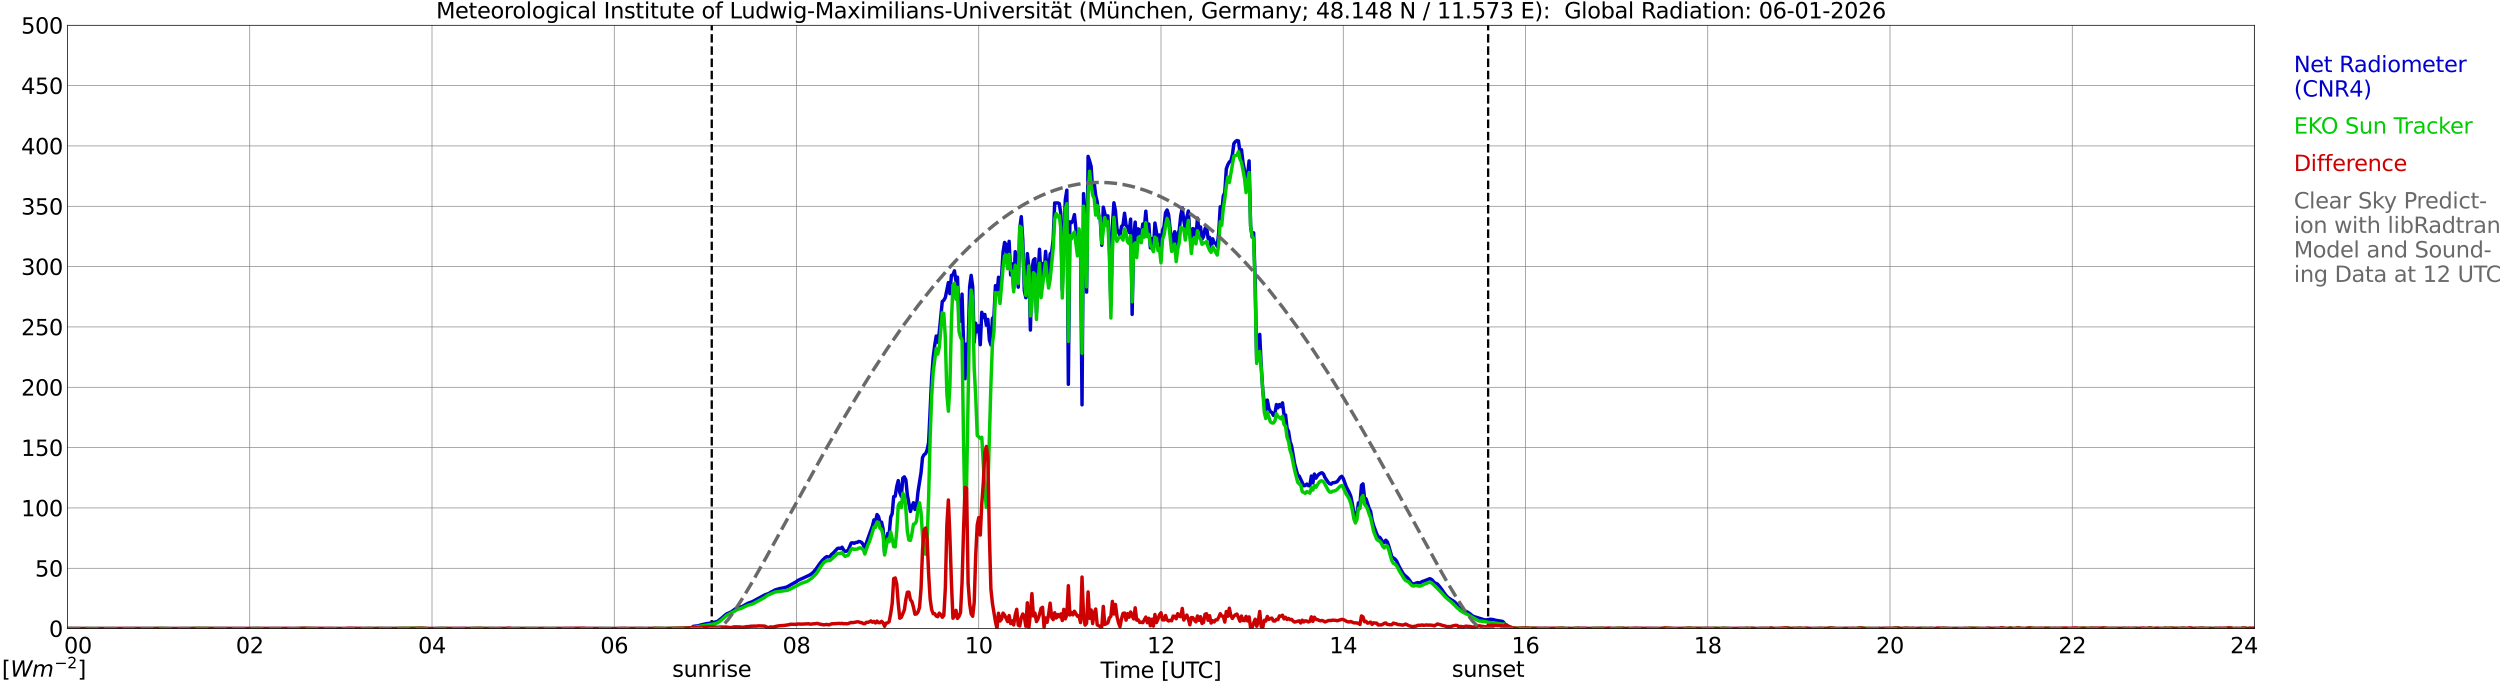 <?xml version="1.0" encoding="utf-8" standalone="no"?>
<!DOCTYPE svg PUBLIC "-//W3C//DTD SVG 1.1//EN"
  "http://www.w3.org/Graphics/SVG/1.1/DTD/svg11.dtd">
<svg xmlns:xlink="http://www.w3.org/1999/xlink" width="1085.4pt" height="296.64pt" viewBox="0 0 1085.4 296.64" xmlns="http://www.w3.org/2000/svg" version="1.1">
 <defs>
  <style type="text/css">*{stroke-linejoin: round; stroke-linecap: butt}</style>
 </defs>
 <g id="figure_1">
  <g id="patch_1">
   <path d="M 0 296.64 
L 1085.4 296.64 
L 1085.4 0 
L 0 0 
z
" style="fill: #ffffff"/>
  </g>
  <g id="axes_1">
   <g id="patch_2">
    <path d="M 29.306 272.909 
L 978.814 272.909 
L 978.814 10.976 
L 29.306 10.976 
z
" style="fill: #ffffff"/>
   </g>
   <g id="patch_3">
    <path d="M 978.814 272.909 
L 978.814 272.909 
L 978.814 10.976 
L 978.814 10.976 
z
" clip-path="url(#p451bd46246)" style="fill: #d3d3d3; opacity: 0.25; stroke: #d3d3d3; stroke-linejoin: miter"/>
   </g>
   <g id="matplotlib.axis_1">
    <g id="xtick_1">
     <g id="line2d_1">
      <path d="M 29.306 272.909 
L 29.306 10.976 
" clip-path="url(#p451bd46246)" style="fill: none; stroke: #808080; stroke-width: 0.3; stroke-linecap: square"/>
     </g>
     <g id="line2d_2"/>
     <g id="text_1">
      <!--    00 -->
      <g transform="translate(18.733 283.627) scale(0.095 -0.095)">
       <defs>
        <path id="DejaVuSans-20" transform="scale(0.016)"/>
        <path id="DejaVuSans-30" d="M 2034 4250 
Q 1547 4250 1301 3770 
Q 1056 3291 1056 2328 
Q 1056 1369 1301 889 
Q 1547 409 2034 409 
Q 2525 409 2770 889 
Q 3016 1369 3016 2328 
Q 3016 3291 2770 3770 
Q 2525 4250 2034 4250 
z
M 2034 4750 
Q 2819 4750 3233 4129 
Q 3647 3509 3647 2328 
Q 3647 1150 3233 529 
Q 2819 -91 2034 -91 
Q 1250 -91 836 529 
Q 422 1150 422 2328 
Q 422 3509 836 4129 
Q 1250 4750 2034 4750 
z
" transform="scale(0.016)"/>
       </defs>
       <use xlink:href="#DejaVuSans-20"/>
       <use xlink:href="#DejaVuSans-20" transform="translate(31.787 0)"/>
       <use xlink:href="#DejaVuSans-20" transform="translate(63.574 0)"/>
       <use xlink:href="#DejaVuSans-30" transform="translate(95.361 0)"/>
       <use xlink:href="#DejaVuSans-30" transform="translate(158.984 0)"/>
      </g>
     </g>
    </g>
    <g id="xtick_2">
     <g id="line2d_3">
      <path d="M 108.431 272.909 
L 108.431 10.976 
" clip-path="url(#p451bd46246)" style="fill: none; stroke: #808080; stroke-width: 0.3; stroke-linecap: square"/>
     </g>
     <g id="line2d_4"/>
     <g id="text_2">
      <!-- 02 -->
      <g transform="translate(102.387 283.627) scale(0.095 -0.095)">
       <defs>
        <path id="DejaVuSans-32" d="M 1228 531 
L 3431 531 
L 3431 0 
L 469 0 
L 469 531 
Q 828 903 1448 1529 
Q 2069 2156 2228 2338 
Q 2531 2678 2651 2914 
Q 2772 3150 2772 3378 
Q 2772 3750 2511 3984 
Q 2250 4219 1831 4219 
Q 1534 4219 1204 4116 
Q 875 4013 500 3803 
L 500 4441 
Q 881 4594 1212 4672 
Q 1544 4750 1819 4750 
Q 2544 4750 2975 4387 
Q 3406 4025 3406 3419 
Q 3406 3131 3298 2873 
Q 3191 2616 2906 2266 
Q 2828 2175 2409 1742 
Q 1991 1309 1228 531 
z
" transform="scale(0.016)"/>
       </defs>
       <use xlink:href="#DejaVuSans-30"/>
       <use xlink:href="#DejaVuSans-32" transform="translate(63.623 0)"/>
      </g>
     </g>
    </g>
    <g id="xtick_3">
     <g id="line2d_5">
      <path d="M 187.557 272.909 
L 187.557 10.976 
" clip-path="url(#p451bd46246)" style="fill: none; stroke: #808080; stroke-width: 0.3; stroke-linecap: square"/>
     </g>
     <g id="line2d_6"/>
     <g id="text_3">
      <!-- 04 -->
      <g transform="translate(181.513 283.627) scale(0.095 -0.095)">
       <defs>
        <path id="DejaVuSans-34" d="M 2419 4116 
L 825 1625 
L 2419 1625 
L 2419 4116 
z
M 2253 4666 
L 3047 4666 
L 3047 1625 
L 3713 1625 
L 3713 1100 
L 3047 1100 
L 3047 0 
L 2419 0 
L 2419 1100 
L 313 1100 
L 313 1709 
L 2253 4666 
z
" transform="scale(0.016)"/>
       </defs>
       <use xlink:href="#DejaVuSans-30"/>
       <use xlink:href="#DejaVuSans-34" transform="translate(63.623 0)"/>
      </g>
     </g>
    </g>
    <g id="xtick_4">
     <g id="line2d_7">
      <path d="M 266.683 272.909 
L 266.683 10.976 
" clip-path="url(#p451bd46246)" style="fill: none; stroke: #808080; stroke-width: 0.3; stroke-linecap: square"/>
     </g>
     <g id="line2d_8"/>
     <g id="text_4">
      <!-- 06 -->
      <g transform="translate(260.638 283.627) scale(0.095 -0.095)">
       <defs>
        <path id="DejaVuSans-36" d="M 2113 2584 
Q 1688 2584 1439 2293 
Q 1191 2003 1191 1497 
Q 1191 994 1439 701 
Q 1688 409 2113 409 
Q 2538 409 2786 701 
Q 3034 994 3034 1497 
Q 3034 2003 2786 2293 
Q 2538 2584 2113 2584 
z
M 3366 4563 
L 3366 3988 
Q 3128 4100 2886 4159 
Q 2644 4219 2406 4219 
Q 1781 4219 1451 3797 
Q 1122 3375 1075 2522 
Q 1259 2794 1537 2939 
Q 1816 3084 2150 3084 
Q 2853 3084 3261 2657 
Q 3669 2231 3669 1497 
Q 3669 778 3244 343 
Q 2819 -91 2113 -91 
Q 1303 -91 875 529 
Q 447 1150 447 2328 
Q 447 3434 972 4092 
Q 1497 4750 2381 4750 
Q 2619 4750 2861 4703 
Q 3103 4656 3366 4563 
z
" transform="scale(0.016)"/>
       </defs>
       <use xlink:href="#DejaVuSans-30"/>
       <use xlink:href="#DejaVuSans-36" transform="translate(63.623 0)"/>
      </g>
     </g>
    </g>
    <g id="xtick_5">
     <g id="line2d_9">
      <path d="M 345.808 272.909 
L 345.808 10.976 
" clip-path="url(#p451bd46246)" style="fill: none; stroke: #808080; stroke-width: 0.3; stroke-linecap: square"/>
     </g>
     <g id="line2d_10"/>
     <g id="text_5">
      <!-- 08 -->
      <g transform="translate(339.764 283.627) scale(0.095 -0.095)">
       <defs>
        <path id="DejaVuSans-38" d="M 2034 2216 
Q 1584 2216 1326 1975 
Q 1069 1734 1069 1313 
Q 1069 891 1326 650 
Q 1584 409 2034 409 
Q 2484 409 2743 651 
Q 3003 894 3003 1313 
Q 3003 1734 2745 1975 
Q 2488 2216 2034 2216 
z
M 1403 2484 
Q 997 2584 770 2862 
Q 544 3141 544 3541 
Q 544 4100 942 4425 
Q 1341 4750 2034 4750 
Q 2731 4750 3128 4425 
Q 3525 4100 3525 3541 
Q 3525 3141 3298 2862 
Q 3072 2584 2669 2484 
Q 3125 2378 3379 2068 
Q 3634 1759 3634 1313 
Q 3634 634 3220 271 
Q 2806 -91 2034 -91 
Q 1263 -91 848 271 
Q 434 634 434 1313 
Q 434 1759 690 2068 
Q 947 2378 1403 2484 
z
M 1172 3481 
Q 1172 3119 1398 2916 
Q 1625 2713 2034 2713 
Q 2441 2713 2670 2916 
Q 2900 3119 2900 3481 
Q 2900 3844 2670 4047 
Q 2441 4250 2034 4250 
Q 1625 4250 1398 4047 
Q 1172 3844 1172 3481 
z
" transform="scale(0.016)"/>
       </defs>
       <use xlink:href="#DejaVuSans-30"/>
       <use xlink:href="#DejaVuSans-38" transform="translate(63.623 0)"/>
      </g>
     </g>
    </g>
    <g id="xtick_6">
     <g id="line2d_11">
      <path d="M 424.934 272.909 
L 424.934 10.976 
" clip-path="url(#p451bd46246)" style="fill: none; stroke: #808080; stroke-width: 0.3; stroke-linecap: square"/>
     </g>
     <g id="line2d_12"/>
     <g id="text_6">
      <!-- 10 -->
      <g transform="translate(418.89 283.627) scale(0.095 -0.095)">
       <defs>
        <path id="DejaVuSans-31" d="M 794 531 
L 1825 531 
L 1825 4091 
L 703 3866 
L 703 4441 
L 1819 4666 
L 2450 4666 
L 2450 531 
L 3481 531 
L 3481 0 
L 794 0 
L 794 531 
z
" transform="scale(0.016)"/>
       </defs>
       <use xlink:href="#DejaVuSans-31"/>
       <use xlink:href="#DejaVuSans-30" transform="translate(63.623 0)"/>
      </g>
     </g>
    </g>
    <g id="xtick_7">
     <g id="line2d_13">
      <path d="M 504.06 272.909 
L 504.06 10.976 
" clip-path="url(#p451bd46246)" style="fill: none; stroke: #808080; stroke-width: 0.3; stroke-linecap: square"/>
     </g>
     <g id="line2d_14"/>
     <g id="text_7">
      <!-- 12 -->
      <g transform="translate(498.015 283.627) scale(0.095 -0.095)">
       <use xlink:href="#DejaVuSans-31"/>
       <use xlink:href="#DejaVuSans-32" transform="translate(63.623 0)"/>
      </g>
     </g>
    </g>
    <g id="xtick_8">
     <g id="line2d_15">
      <path d="M 583.185 272.909 
L 583.185 10.976 
" clip-path="url(#p451bd46246)" style="fill: none; stroke: #808080; stroke-width: 0.3; stroke-linecap: square"/>
     </g>
     <g id="line2d_16"/>
     <g id="text_8">
      <!-- 14 -->
      <g transform="translate(577.141 283.627) scale(0.095 -0.095)">
       <use xlink:href="#DejaVuSans-31"/>
       <use xlink:href="#DejaVuSans-34" transform="translate(63.623 0)"/>
      </g>
     </g>
    </g>
    <g id="xtick_9">
     <g id="line2d_17">
      <path d="M 662.311 272.909 
L 662.311 10.976 
" clip-path="url(#p451bd46246)" style="fill: none; stroke: #808080; stroke-width: 0.3; stroke-linecap: square"/>
     </g>
     <g id="line2d_18"/>
     <g id="text_9">
      <!-- 16 -->
      <g transform="translate(656.267 283.627) scale(0.095 -0.095)">
       <use xlink:href="#DejaVuSans-31"/>
       <use xlink:href="#DejaVuSans-36" transform="translate(63.623 0)"/>
      </g>
     </g>
    </g>
    <g id="xtick_10">
     <g id="line2d_19">
      <path d="M 741.437 272.909 
L 741.437 10.976 
" clip-path="url(#p451bd46246)" style="fill: none; stroke: #808080; stroke-width: 0.3; stroke-linecap: square"/>
     </g>
     <g id="line2d_20"/>
     <g id="text_10">
      <!-- 18 -->
      <g transform="translate(735.392 283.627) scale(0.095 -0.095)">
       <use xlink:href="#DejaVuSans-31"/>
       <use xlink:href="#DejaVuSans-38" transform="translate(63.623 0)"/>
      </g>
     </g>
    </g>
    <g id="xtick_11">
     <g id="line2d_21">
      <path d="M 820.562 272.909 
L 820.562 10.976 
" clip-path="url(#p451bd46246)" style="fill: none; stroke: #808080; stroke-width: 0.3; stroke-linecap: square"/>
     </g>
     <g id="line2d_22"/>
     <g id="text_11">
      <!-- 20 -->
      <g transform="translate(814.518 283.627) scale(0.095 -0.095)">
       <use xlink:href="#DejaVuSans-32"/>
       <use xlink:href="#DejaVuSans-30" transform="translate(63.623 0)"/>
      </g>
     </g>
    </g>
    <g id="xtick_12">
     <g id="line2d_23">
      <path d="M 899.688 272.909 
L 899.688 10.976 
" clip-path="url(#p451bd46246)" style="fill: none; stroke: #808080; stroke-width: 0.3; stroke-linecap: square"/>
     </g>
     <g id="line2d_24"/>
     <g id="text_12">
      <!-- 22 -->
      <g transform="translate(893.644 283.627) scale(0.095 -0.095)">
       <use xlink:href="#DejaVuSans-32"/>
       <use xlink:href="#DejaVuSans-32" transform="translate(63.623 0)"/>
      </g>
     </g>
    </g>
    <g id="xtick_13">
     <g id="line2d_25">
      <path d="M 978.814 272.909 
L 978.814 10.976 
" clip-path="url(#p451bd46246)" style="fill: none; stroke: #808080; stroke-width: 0.3; stroke-linecap: square"/>
     </g>
     <g id="line2d_26"/>
     <g id="text_13">
      <!-- 24    -->
      <g transform="translate(968.241 283.627) scale(0.095 -0.095)">
       <use xlink:href="#DejaVuSans-32"/>
       <use xlink:href="#DejaVuSans-34" transform="translate(63.623 0)"/>
       <use xlink:href="#DejaVuSans-20" transform="translate(127.246 0)"/>
       <use xlink:href="#DejaVuSans-20" transform="translate(159.033 0)"/>
       <use xlink:href="#DejaVuSans-20" transform="translate(190.82 0)"/>
      </g>
     </g>
    </g>
    <g id="text_14">
     <!-- Time [UTC] -->
     <g transform="translate(477.806 294.322) scale(0.095 -0.095)">
      <defs>
       <path id="DejaVuSans-54" d="M -19 4666 
L 3928 4666 
L 3928 4134 
L 2272 4134 
L 2272 0 
L 1638 0 
L 1638 4134 
L -19 4134 
L -19 4666 
z
" transform="scale(0.016)"/>
       <path id="DejaVuSans-69" d="M 603 3500 
L 1178 3500 
L 1178 0 
L 603 0 
L 603 3500 
z
M 603 4863 
L 1178 4863 
L 1178 4134 
L 603 4134 
L 603 4863 
z
" transform="scale(0.016)"/>
       <path id="DejaVuSans-6d" d="M 3328 2828 
Q 3544 3216 3844 3400 
Q 4144 3584 4550 3584 
Q 5097 3584 5394 3201 
Q 5691 2819 5691 2113 
L 5691 0 
L 5113 0 
L 5113 2094 
Q 5113 2597 4934 2840 
Q 4756 3084 4391 3084 
Q 3944 3084 3684 2787 
Q 3425 2491 3425 1978 
L 3425 0 
L 2847 0 
L 2847 2094 
Q 2847 2600 2669 2842 
Q 2491 3084 2119 3084 
Q 1678 3084 1418 2786 
Q 1159 2488 1159 1978 
L 1159 0 
L 581 0 
L 581 3500 
L 1159 3500 
L 1159 2956 
Q 1356 3278 1631 3431 
Q 1906 3584 2284 3584 
Q 2666 3584 2933 3390 
Q 3200 3197 3328 2828 
z
" transform="scale(0.016)"/>
       <path id="DejaVuSans-65" d="M 3597 1894 
L 3597 1613 
L 953 1613 
Q 991 1019 1311 708 
Q 1631 397 2203 397 
Q 2534 397 2845 478 
Q 3156 559 3463 722 
L 3463 178 
Q 3153 47 2828 -22 
Q 2503 -91 2169 -91 
Q 1331 -91 842 396 
Q 353 884 353 1716 
Q 353 2575 817 3079 
Q 1281 3584 2069 3584 
Q 2775 3584 3186 3129 
Q 3597 2675 3597 1894 
z
M 3022 2063 
Q 3016 2534 2758 2815 
Q 2500 3097 2075 3097 
Q 1594 3097 1305 2825 
Q 1016 2553 972 2059 
L 3022 2063 
z
" transform="scale(0.016)"/>
       <path id="DejaVuSans-5b" d="M 550 4863 
L 1875 4863 
L 1875 4416 
L 1125 4416 
L 1125 -397 
L 1875 -397 
L 1875 -844 
L 550 -844 
L 550 4863 
z
" transform="scale(0.016)"/>
       <path id="DejaVuSans-55" d="M 556 4666 
L 1191 4666 
L 1191 1831 
Q 1191 1081 1462 751 
Q 1734 422 2344 422 
Q 2950 422 3222 751 
Q 3494 1081 3494 1831 
L 3494 4666 
L 4128 4666 
L 4128 1753 
Q 4128 841 3676 375 
Q 3225 -91 2344 -91 
Q 1459 -91 1007 375 
Q 556 841 556 1753 
L 556 4666 
z
" transform="scale(0.016)"/>
       <path id="DejaVuSans-43" d="M 4122 4306 
L 4122 3641 
Q 3803 3938 3442 4084 
Q 3081 4231 2675 4231 
Q 1875 4231 1450 3742 
Q 1025 3253 1025 2328 
Q 1025 1406 1450 917 
Q 1875 428 2675 428 
Q 3081 428 3442 575 
Q 3803 722 4122 1019 
L 4122 359 
Q 3791 134 3420 21 
Q 3050 -91 2638 -91 
Q 1578 -91 968 557 
Q 359 1206 359 2328 
Q 359 3453 968 4101 
Q 1578 4750 2638 4750 
Q 3056 4750 3426 4639 
Q 3797 4528 4122 4306 
z
" transform="scale(0.016)"/>
       <path id="DejaVuSans-5d" d="M 1947 4863 
L 1947 -844 
L 622 -844 
L 622 -397 
L 1369 -397 
L 1369 4416 
L 622 4416 
L 622 4863 
L 1947 4863 
z
" transform="scale(0.016)"/>
      </defs>
      <use xlink:href="#DejaVuSans-54"/>
      <use xlink:href="#DejaVuSans-69" transform="translate(57.959 0)"/>
      <use xlink:href="#DejaVuSans-6d" transform="translate(85.742 0)"/>
      <use xlink:href="#DejaVuSans-65" transform="translate(183.154 0)"/>
      <use xlink:href="#DejaVuSans-20" transform="translate(244.678 0)"/>
      <use xlink:href="#DejaVuSans-5b" transform="translate(276.465 0)"/>
      <use xlink:href="#DejaVuSans-55" transform="translate(315.479 0)"/>
      <use xlink:href="#DejaVuSans-54" transform="translate(388.672 0)"/>
      <use xlink:href="#DejaVuSans-43" transform="translate(443.881 0)"/>
      <use xlink:href="#DejaVuSans-5d" transform="translate(513.705 0)"/>
     </g>
    </g>
   </g>
   <g id="matplotlib.axis_2">
    <g id="ytick_1">
     <g id="line2d_27">
      <path d="M 29.306 272.909 
L 978.814 272.909 
" clip-path="url(#p451bd46246)" style="fill: none; stroke: #808080; stroke-width: 0.3; stroke-linecap: square"/>
     </g>
     <g id="line2d_28"/>
     <g id="text_15">
      <!-- 0 -->
      <g transform="translate(21.261 276.518) scale(0.095 -0.095)">
       <use xlink:href="#DejaVuSans-30"/>
      </g>
     </g>
    </g>
    <g id="ytick_2">
     <g id="line2d_29">
      <path d="M 29.306 246.715 
L 978.814 246.715 
" clip-path="url(#p451bd46246)" style="fill: none; stroke: #808080; stroke-width: 0.3; stroke-linecap: square"/>
     </g>
     <g id="line2d_30"/>
     <g id="text_16">
      <!-- 50 -->
      <g transform="translate(15.217 250.325) scale(0.095 -0.095)">
       <defs>
        <path id="DejaVuSans-35" d="M 691 4666 
L 3169 4666 
L 3169 4134 
L 1269 4134 
L 1269 2991 
Q 1406 3038 1543 3061 
Q 1681 3084 1819 3084 
Q 2600 3084 3056 2656 
Q 3513 2228 3513 1497 
Q 3513 744 3044 326 
Q 2575 -91 1722 -91 
Q 1428 -91 1123 -41 
Q 819 9 494 109 
L 494 744 
Q 775 591 1075 516 
Q 1375 441 1709 441 
Q 2250 441 2565 725 
Q 2881 1009 2881 1497 
Q 2881 1984 2565 2268 
Q 2250 2553 1709 2553 
Q 1456 2553 1204 2497 
Q 953 2441 691 2322 
L 691 4666 
z
" transform="scale(0.016)"/>
       </defs>
       <use xlink:href="#DejaVuSans-35"/>
       <use xlink:href="#DejaVuSans-30" transform="translate(63.623 0)"/>
      </g>
     </g>
    </g>
    <g id="ytick_3">
     <g id="line2d_31">
      <path d="M 29.306 220.522 
L 978.814 220.522 
" clip-path="url(#p451bd46246)" style="fill: none; stroke: #808080; stroke-width: 0.3; stroke-linecap: square"/>
     </g>
     <g id="line2d_32"/>
     <g id="text_17">
      <!-- 100 -->
      <g transform="translate(9.173 224.131) scale(0.095 -0.095)">
       <use xlink:href="#DejaVuSans-31"/>
       <use xlink:href="#DejaVuSans-30" transform="translate(63.623 0)"/>
       <use xlink:href="#DejaVuSans-30" transform="translate(127.246 0)"/>
      </g>
     </g>
    </g>
    <g id="ytick_4">
     <g id="line2d_33">
      <path d="M 29.306 194.329 
L 978.814 194.329 
" clip-path="url(#p451bd46246)" style="fill: none; stroke: #808080; stroke-width: 0.3; stroke-linecap: square"/>
     </g>
     <g id="line2d_34"/>
     <g id="text_18">
      <!-- 150 -->
      <g transform="translate(9.173 197.938) scale(0.095 -0.095)">
       <use xlink:href="#DejaVuSans-31"/>
       <use xlink:href="#DejaVuSans-35" transform="translate(63.623 0)"/>
       <use xlink:href="#DejaVuSans-30" transform="translate(127.246 0)"/>
      </g>
     </g>
    </g>
    <g id="ytick_5">
     <g id="line2d_35">
      <path d="M 29.306 168.136 
L 978.814 168.136 
" clip-path="url(#p451bd46246)" style="fill: none; stroke: #808080; stroke-width: 0.3; stroke-linecap: square"/>
     </g>
     <g id="line2d_36"/>
     <g id="text_19">
      <!-- 200 -->
      <g transform="translate(9.173 171.745) scale(0.095 -0.095)">
       <use xlink:href="#DejaVuSans-32"/>
       <use xlink:href="#DejaVuSans-30" transform="translate(63.623 0)"/>
       <use xlink:href="#DejaVuSans-30" transform="translate(127.246 0)"/>
      </g>
     </g>
    </g>
    <g id="ytick_6">
     <g id="line2d_37">
      <path d="M 29.306 141.942 
L 978.814 141.942 
" clip-path="url(#p451bd46246)" style="fill: none; stroke: #808080; stroke-width: 0.3; stroke-linecap: square"/>
     </g>
     <g id="line2d_38"/>
     <g id="text_20">
      <!-- 250 -->
      <g transform="translate(9.173 145.551) scale(0.095 -0.095)">
       <use xlink:href="#DejaVuSans-32"/>
       <use xlink:href="#DejaVuSans-35" transform="translate(63.623 0)"/>
       <use xlink:href="#DejaVuSans-30" transform="translate(127.246 0)"/>
      </g>
     </g>
    </g>
    <g id="ytick_7">
     <g id="line2d_39">
      <path d="M 29.306 115.749 
L 978.814 115.749 
" clip-path="url(#p451bd46246)" style="fill: none; stroke: #808080; stroke-width: 0.3; stroke-linecap: square"/>
     </g>
     <g id="line2d_40"/>
     <g id="text_21">
      <!-- 300 -->
      <g transform="translate(9.173 119.358) scale(0.095 -0.095)">
       <defs>
        <path id="DejaVuSans-33" d="M 2597 2516 
Q 3050 2419 3304 2112 
Q 3559 1806 3559 1356 
Q 3559 666 3084 287 
Q 2609 -91 1734 -91 
Q 1441 -91 1130 -33 
Q 819 25 488 141 
L 488 750 
Q 750 597 1062 519 
Q 1375 441 1716 441 
Q 2309 441 2620 675 
Q 2931 909 2931 1356 
Q 2931 1769 2642 2001 
Q 2353 2234 1838 2234 
L 1294 2234 
L 1294 2753 
L 1863 2753 
Q 2328 2753 2575 2939 
Q 2822 3125 2822 3475 
Q 2822 3834 2567 4026 
Q 2313 4219 1838 4219 
Q 1578 4219 1281 4162 
Q 984 4106 628 3988 
L 628 4550 
Q 988 4650 1302 4700 
Q 1616 4750 1894 4750 
Q 2613 4750 3031 4423 
Q 3450 4097 3450 3541 
Q 3450 3153 3228 2886 
Q 3006 2619 2597 2516 
z
" transform="scale(0.016)"/>
       </defs>
       <use xlink:href="#DejaVuSans-33"/>
       <use xlink:href="#DejaVuSans-30" transform="translate(63.623 0)"/>
       <use xlink:href="#DejaVuSans-30" transform="translate(127.246 0)"/>
      </g>
     </g>
    </g>
    <g id="ytick_8">
     <g id="line2d_41">
      <path d="M 29.306 89.556 
L 978.814 89.556 
" clip-path="url(#p451bd46246)" style="fill: none; stroke: #808080; stroke-width: 0.3; stroke-linecap: square"/>
     </g>
     <g id="line2d_42"/>
     <g id="text_22">
      <!-- 350 -->
      <g transform="translate(9.173 93.165) scale(0.095 -0.095)">
       <use xlink:href="#DejaVuSans-33"/>
       <use xlink:href="#DejaVuSans-35" transform="translate(63.623 0)"/>
       <use xlink:href="#DejaVuSans-30" transform="translate(127.246 0)"/>
      </g>
     </g>
    </g>
    <g id="ytick_9">
     <g id="line2d_43">
      <path d="M 29.306 63.362 
L 978.814 63.362 
" clip-path="url(#p451bd46246)" style="fill: none; stroke: #808080; stroke-width: 0.3; stroke-linecap: square"/>
     </g>
     <g id="line2d_44"/>
     <g id="text_23">
      <!-- 400 -->
      <g transform="translate(9.173 66.972) scale(0.095 -0.095)">
       <use xlink:href="#DejaVuSans-34"/>
       <use xlink:href="#DejaVuSans-30" transform="translate(63.623 0)"/>
       <use xlink:href="#DejaVuSans-30" transform="translate(127.246 0)"/>
      </g>
     </g>
    </g>
    <g id="ytick_10">
     <g id="line2d_45">
      <path d="M 29.306 37.169 
L 978.814 37.169 
" clip-path="url(#p451bd46246)" style="fill: none; stroke: #808080; stroke-width: 0.3; stroke-linecap: square"/>
     </g>
     <g id="line2d_46"/>
     <g id="text_24">
      <!-- 450 -->
      <g transform="translate(9.173 40.778) scale(0.095 -0.095)">
       <use xlink:href="#DejaVuSans-34"/>
       <use xlink:href="#DejaVuSans-35" transform="translate(63.623 0)"/>
       <use xlink:href="#DejaVuSans-30" transform="translate(127.246 0)"/>
      </g>
     </g>
    </g>
    <g id="ytick_11">
     <g id="line2d_47">
      <path d="M 29.306 10.976 
L 978.814 10.976 
" clip-path="url(#p451bd46246)" style="fill: none; stroke: #808080; stroke-width: 0.3; stroke-linecap: square"/>
     </g>
     <g id="line2d_48"/>
     <g id="text_25">
      <!-- 500 -->
      <g transform="translate(9.173 14.585) scale(0.095 -0.095)">
       <use xlink:href="#DejaVuSans-35"/>
       <use xlink:href="#DejaVuSans-30" transform="translate(63.623 0)"/>
       <use xlink:href="#DejaVuSans-30" transform="translate(127.246 0)"/>
      </g>
     </g>
    </g>
   </g>
   <g id="line2d_49">
    <path d="M 309.015 272.909 
L 309.015 10.976 
" clip-path="url(#p451bd46246)" style="fill: none; stroke-dasharray: 3.7,1.6; stroke-dashoffset: 0; stroke: #000000"/>
   </g>
   <g id="line2d_50">
    <path d="M 646.09 272.909 
L 646.09 10.976 
" clip-path="url(#p451bd46246)" style="fill: none; stroke-dasharray: 3.7,1.6; stroke-dashoffset: 0; stroke: #000000"/>
   </g>
   <g id="line2d_51">
    <path d="M 29.306 272.909 
L 300.311 272.909 
L 300.971 271.945 
L 302.289 271.782 
L 302.949 271.741 
L 304.267 271.337 
L 306.905 270.73 
L 307.564 270.688 
L 310.202 270.122 
L 311.521 269.797 
L 313.499 268.215 
L 314.818 267.041 
L 315.477 266.554 
L 317.455 265.664 
L 319.433 264.244 
L 320.752 263.636 
L 322.071 263.432 
L 324.708 261.934 
L 326.686 261.206 
L 331.961 258.33 
L 333.94 257.601 
L 334.599 257.114 
L 335.258 256.831 
L 336.577 256.103 
L 338.555 255.532 
L 339.874 255.291 
L 341.193 254.966 
L 341.852 254.725 
L 345.808 252.494 
L 346.468 251.97 
L 349.105 250.791 
L 351.743 249.539 
L 353.062 248.523 
L 354.38 246.904 
L 355.699 245.002 
L 357.018 243.3 
L 358.337 242.043 
L 358.996 241.639 
L 359.655 241.838 
L 360.315 241.639 
L 360.974 240.743 
L 361.634 240.22 
L 363.612 238.114 
L 364.271 237.993 
L 364.93 238.15 
L 365.59 237.584 
L 366.249 238.758 
L 366.909 239.408 
L 367.568 239.287 
L 368.227 238.884 
L 369.546 235.761 
L 370.206 235.641 
L 370.865 235.882 
L 371.524 235.52 
L 372.184 235.479 
L 372.843 235.075 
L 373.502 235.196 
L 374.162 235.599 
L 374.821 236.532 
L 375.481 238.396 
L 376.14 235.72 
L 378.777 228.349 
L 379.437 225.714 
L 380.096 226.526 
L 380.756 223.403 
L 381.415 224.257 
L 382.074 226.85 
L 382.734 226.688 
L 383.393 229.606 
L 384.053 239.937 
L 384.712 234.871 
L 385.371 231.591 
L 386.031 232.199 
L 386.69 224.54 
L 387.349 223.042 
L 388.009 215.624 
L 388.668 215.425 
L 389.328 211.25 
L 389.987 208.657 
L 390.646 213.764 
L 391.306 215.504 
L 391.965 207.604 
L 392.624 207.038 
L 393.284 208.332 
L 393.943 214.98 
L 395.262 222.068 
L 395.921 219.962 
L 396.581 218.259 
L 397.24 221.177 
L 397.899 219.878 
L 398.559 213.518 
L 399.878 205.173 
L 400.537 198.567 
L 401.196 197.393 
L 401.856 196.948 
L 402.515 195.366 
L 403.175 192.045 
L 404.493 163.845 
L 405.153 155.097 
L 405.812 149.91 
L 406.471 145.897 
L 407.131 148.574 
L 407.79 144.116 
L 409.109 130.868 
L 409.768 130.381 
L 410.428 129.165 
L 411.746 122.685 
L 412.406 127.504 
L 413.065 119.563 
L 413.725 119.28 
L 414.384 117.577 
L 415.043 121.993 
L 415.703 120.333 
L 416.362 138.647 
L 417.022 139.417 
L 417.681 127.709 
L 418.34 149.182 
L 419 164.416 
L 419.659 149.344 
L 420.318 149.79 
L 420.978 124.466 
L 421.637 119.563 
L 422.297 124.387 
L 422.956 148.574 
L 423.615 140.35 
L 424.275 144.038 
L 424.934 141.481 
L 425.593 149.669 
L 426.253 135.609 
L 426.912 137.835 
L 427.572 136.541 
L 428.231 141.198 
L 428.89 138.689 
L 429.55 147.558 
L 430.209 149.748 
L 430.869 138.28 
L 431.528 137.348 
L 432.187 124.021 
L 432.847 127.829 
L 433.506 120.375 
L 434.165 128.479 
L 434.825 120.128 
L 435.484 109.515 
L 436.144 105.261 
L 436.803 106.236 
L 437.462 113.606 
L 438.122 104.774 
L 438.781 119.364 
L 439.44 114.539 
L 440.1 125.116 
L 440.759 109.274 
L 441.419 113.811 
L 442.078 124.67 
L 442.737 99.347 
L 443.397 94.082 
L 444.056 104.166 
L 444.716 126.211 
L 445.375 129.249 
L 446.034 110.123 
L 446.694 116 
L 447.353 143.304 
L 448.012 117.294 
L 448.672 112.92 
L 449.331 112.312 
L 449.991 135.651 
L 450.65 119.322 
L 451.309 108.221 
L 451.969 120.453 
L 452.628 114.418 
L 453.287 119.484 
L 453.947 109.153 
L 454.606 117.053 
L 455.266 118.876 
L 455.925 110.285 
L 456.584 109.436 
L 457.244 104.046 
L 457.903 88.125 
L 458.563 88.162 
L 459.222 88.084 
L 459.881 88.408 
L 460.541 92.542 
L 461.2 125.886 
L 461.859 103.197 
L 462.519 86.706 
L 463.178 82.572 
L 463.838 166.847 
L 464.497 96.308 
L 465.156 96.712 
L 465.816 95.779 
L 466.475 93.186 
L 467.794 105.748 
L 468.453 104.936 
L 469.113 106.272 
L 469.772 175.758 
L 470.431 84.071 
L 471.091 95.171 
L 471.75 126.818 
L 472.409 67.904 
L 473.069 69.89 
L 473.728 72.284 
L 474.388 82.531 
L 475.047 79.33 
L 475.706 84.883 
L 476.366 87.596 
L 477.025 93.511 
L 477.685 95.213 
L 478.344 106.476 
L 479.003 89.949 
L 479.663 92.662 
L 480.322 95.863 
L 480.981 93.715 
L 481.641 106.272 
L 482.3 132.733 
L 482.96 97.969 
L 483.619 88.042 
L 484.278 91.525 
L 484.938 99.425 
L 486.256 102.265 
L 486.916 98.294 
L 487.575 97.644 
L 488.235 92.578 
L 488.894 97.807 
L 489.553 98.535 
L 490.213 100.887 
L 490.872 95.135 
L 491.532 136.499 
L 492.191 102.265 
L 492.85 96.429 
L 493.51 108.179 
L 494.169 99.347 
L 494.828 99.996 
L 495.488 102.589 
L 496.147 97.241 
L 496.807 99.064 
L 497.466 91.688 
L 498.125 100.195 
L 498.785 97.283 
L 499.444 107.613 
L 500.103 103.6 
L 500.763 108.179 
L 501.422 96.832 
L 502.741 104.695 
L 503.4 102.018 
L 504.06 107.205 
L 504.719 100.033 
L 505.379 98.336 
L 506.038 92.337 
L 506.697 91.164 
L 507.357 93.149 
L 508.675 105.748 
L 509.994 100.604 
L 510.654 109.353 
L 511.313 101.736 
L 511.972 99.996 
L 512.632 93.631 
L 513.291 90.231 
L 513.95 95.701 
L 514.61 99.389 
L 515.269 94.365 
L 515.929 91.609 
L 516.588 101.657 
L 517.247 105.261 
L 517.907 99.263 
L 518.566 99.509 
L 519.226 102.951 
L 519.885 94.726 
L 520.544 99.551 
L 521.204 98.535 
L 521.863 103.841 
L 522.522 102.752 
L 523.182 99.263 
L 523.841 98.372 
L 524.501 103.522 
L 525.16 103.035 
L 525.819 107.168 
L 526.479 103.679 
L 527.138 105.424 
L 527.797 105.628 
L 528.457 106.964 
L 529.116 101.007 
L 529.776 89.786 
L 530.435 92.295 
L 531.094 85.124 
L 531.754 83.547 
L 532.413 73.337 
L 533.073 71.514 
L 533.732 70.335 
L 534.391 69.811 
L 535.051 67.218 
L 535.71 62.315 
L 536.369 61.466 
L 537.029 61.021 
L 537.688 61.183 
L 538.348 65.961 
L 539.007 65.028 
L 539.666 70.581 
L 540.326 74.023 
L 540.985 78.319 
L 541.644 76.255 
L 542.304 69.853 
L 542.963 97.969 
L 543.623 102.914 
L 544.282 101.091 
L 544.941 122.156 
L 545.601 156.757 
L 546.26 151.571 
L 546.919 145.169 
L 547.579 159.109 
L 548.238 169.356 
L 548.898 175.313 
L 549.557 178.435 
L 550.216 173.694 
L 550.876 177.219 
L 551.535 178.754 
L 552.195 179.079 
L 552.854 180.336 
L 553.513 179.524 
L 554.173 175.637 
L 554.832 177.057 
L 555.491 175.637 
L 556.151 176.528 
L 556.81 174.909 
L 557.47 180.054 
L 558.129 180.174 
L 558.788 185.926 
L 559.448 187.346 
L 560.107 191.683 
L 560.766 193.627 
L 562.085 201.406 
L 563.404 206.184 
L 564.063 206.713 
L 566.042 210.888 
L 566.701 210.804 
L 567.36 210.155 
L 568.02 210.846 
L 568.679 210.925 
L 569.338 206.671 
L 569.998 209.631 
L 570.657 205.822 
L 571.317 207.604 
L 571.976 206.593 
L 572.635 205.864 
L 573.295 205.456 
L 573.954 205.251 
L 574.613 205.864 
L 575.273 207.363 
L 576.592 209.348 
L 577.251 210.034 
L 577.91 210.197 
L 578.57 209.589 
L 579.229 209.547 
L 579.889 209.385 
L 580.548 209.102 
L 581.867 207.279 
L 582.526 206.792 
L 583.185 207.724 
L 584.504 211.37 
L 585.823 213.885 
L 586.482 215.545 
L 587.142 218.825 
L 587.801 222.796 
L 588.46 224.54 
L 589.12 223.121 
L 589.779 218.343 
L 590.439 218.951 
L 591.098 210.684 
L 591.757 210.076 
L 592.417 216.069 
L 593.076 216.557 
L 594.395 220.648 
L 595.054 221.947 
L 595.714 225.834 
L 596.373 228.186 
L 597.692 231.712 
L 598.351 233.126 
L 599.011 233.252 
L 599.67 234.185 
L 600.329 235.358 
L 600.989 235.599 
L 601.648 234.546 
L 602.307 235.238 
L 602.967 237.139 
L 604.286 241.76 
L 605.604 242.692 
L 606.264 243.462 
L 607.582 246.218 
L 608.901 248.565 
L 609.561 249.497 
L 610.879 250.671 
L 611.539 251.362 
L 612.858 253.185 
L 613.517 253.631 
L 614.836 253.143 
L 615.495 252.939 
L 616.154 253.065 
L 616.814 252.939 
L 617.473 252.457 
L 618.133 252.295 
L 620.77 251.242 
L 621.429 251.525 
L 622.089 252.132 
L 622.748 252.981 
L 624.067 253.547 
L 625.386 255.129 
L 627.364 257.926 
L 628.023 258.775 
L 628.683 259.424 
L 630.001 260.357 
L 631.32 261.164 
L 631.98 261.771 
L 632.639 262.541 
L 633.298 263.594 
L 635.276 265.098 
L 636.595 265.459 
L 637.914 266.271 
L 639.233 267.324 
L 639.892 267.691 
L 644.508 269.106 
L 645.167 269.147 
L 647.145 268.865 
L 648.464 269.027 
L 649.123 269.268 
L 652.42 269.797 
L 653.08 270.483 
L 653.739 272.909 
L 978.154 272.909 
L 978.154 272.909 
" clip-path="url(#p451bd46246)" style="fill: none; stroke: #0000cc; stroke-width: 1.5; stroke-linecap: square"/>
   </g>
   <g id="line2d_52">
    <path d="M 28.646 272.857 
L 34.581 272.928 
L 37.878 272.885 
L 42.493 272.912 
L 49.747 272.942 
L 52.384 272.988 
L 60.956 272.917 
L 65.572 272.911 
L 70.847 272.831 
L 74.144 272.956 
L 76.122 272.927 
L 80.078 272.973 
L 81.397 272.891 
L 86.013 272.833 
L 87.991 272.852 
L 102.497 272.966 
L 105.135 272.98 
L 107.772 272.95 
L 111.728 272.836 
L 114.366 272.975 
L 120.96 272.911 
L 123.597 273.032 
L 129.532 272.897 
L 130.85 272.858 
L 133.488 272.807 
L 136.125 272.929 
L 137.444 272.978 
L 140.741 272.963 
L 144.038 272.985 
L 146.016 272.9 
L 148.654 272.986 
L 149.972 272.936 
L 151.291 273.084 
L 155.907 272.981 
L 156.566 273.024 
L 157.885 272.916 
L 159.204 272.876 
L 161.182 272.87 
L 165.798 272.892 
L 167.116 272.885 
L 168.435 272.969 
L 169.754 272.892 
L 181.623 272.729 
L 182.941 272.728 
L 188.216 273.09 
L 189.535 272.875 
L 192.173 272.826 
L 196.788 272.949 
L 202.063 273.008 
L 204.042 272.876 
L 208.657 272.79 
L 209.976 272.883 
L 213.932 272.872 
L 215.251 273 
L 217.229 272.87 
L 221.845 272.977 
L 223.164 272.894 
L 226.461 272.887 
L 237.011 272.903 
L 238.989 272.912 
L 242.286 272.891 
L 243.604 272.971 
L 251.517 272.972 
L 252.836 273.119 
L 260.089 272.894 
L 262.067 272.896 
L 269.98 272.966 
L 271.298 273.037 
L 272.617 272.929 
L 273.936 272.9 
L 281.849 272.933 
L 283.167 272.918 
L 283.827 272.792 
L 289.102 272.88 
L 298.992 272.626 
L 302.289 272.173 
L 303.608 271.936 
L 309.543 270.961 
L 310.861 270.623 
L 311.521 270.376 
L 312.839 269.509 
L 315.477 267.211 
L 316.796 266.459 
L 318.774 265.439 
L 319.433 264.986 
L 320.752 264.402 
L 321.411 264.285 
L 324.708 262.771 
L 326.686 262.248 
L 331.961 259.417 
L 333.28 258.436 
L 336.577 257.026 
L 341.852 256.304 
L 343.171 255.743 
L 347.787 253.293 
L 350.424 252.412 
L 352.402 251.055 
L 353.721 249.726 
L 354.38 249.079 
L 355.04 248.152 
L 356.359 245.938 
L 357.677 244.243 
L 358.337 243.764 
L 358.996 243.45 
L 360.315 243.395 
L 363.612 240.35 
L 364.271 240.263 
L 364.93 240.292 
L 365.59 239.878 
L 366.249 240.834 
L 366.909 241.565 
L 368.227 241.048 
L 369.546 238.439 
L 370.206 238.209 
L 370.865 238.575 
L 371.524 238.392 
L 372.184 238.425 
L 372.843 237.973 
L 373.502 237.839 
L 374.162 238.165 
L 374.821 238.666 
L 375.481 240.539 
L 376.799 236.603 
L 377.459 235.201 
L 378.777 231.105 
L 379.437 228.828 
L 380.096 228.965 
L 380.756 226.658 
L 381.415 226.817 
L 382.074 229.414 
L 382.734 229.826 
L 383.393 232.135 
L 384.053 240.939 
L 385.371 234.078 
L 386.031 235.182 
L 386.69 230.981 
L 387.349 233.835 
L 388.009 237.292 
L 388.668 237.414 
L 389.328 230.628 
L 389.987 219.549 
L 390.646 218.272 
L 391.306 220.385 
L 391.965 214.202 
L 392.624 215.088 
L 393.284 220.961 
L 393.943 230.745 
L 394.603 234.458 
L 395.262 234.605 
L 395.921 231.676 
L 396.581 227.586 
L 397.24 227.414 
L 397.899 226.238 
L 398.559 220.726 
L 399.218 218.292 
L 399.878 222.575 
L 400.537 232.819 
L 401.196 240.273 
L 401.856 240.615 
L 402.515 234.297 
L 403.175 215.759 
L 403.834 189.826 
L 404.493 172.035 
L 405.153 161.575 
L 406.471 151.322 
L 407.131 153.748 
L 407.79 150.83 
L 409.109 135.776 
L 409.768 136.108 
L 410.428 146.682 
L 411.087 171.09 
L 411.746 178.517 
L 412.406 167.645 
L 413.065 139.749 
L 413.725 123.772 
L 414.384 123.039 
L 415.043 129.914 
L 415.703 124.748 
L 416.362 143.947 
L 417.022 146.383 
L 417.681 147.65 
L 418.34 192.195 
L 419 225.74 
L 419.659 210.275 
L 420.978 135.317 
L 421.637 125.925 
L 422.297 129.737 
L 422.956 159.867 
L 423.615 172.179 
L 424.275 189.04 
L 425.593 190.28 
L 426.253 189.867 
L 427.572 213.047 
L 428.231 220.287 
L 428.89 212.725 
L 430.209 166.99 
L 430.869 149.241 
L 431.528 144.18 
L 432.187 127.028 
L 432.847 127.828 
L 433.506 127.037 
L 434.165 131.767 
L 435.484 116.239 
L 436.144 111.109 
L 436.803 110.71 
L 437.462 116.664 
L 438.122 110.434 
L 438.781 117.175 
L 439.44 117.898 
L 440.1 126.689 
L 440.759 115.12 
L 441.419 122.19 
L 442.078 123.137 
L 442.737 98.227 
L 443.397 98.813 
L 444.716 121.096 
L 445.375 128.236 
L 446.694 115.469 
L 447.353 137.183 
L 448.012 132.484 
L 448.672 118.403 
L 449.331 119.052 
L 449.991 138.692 
L 450.65 123.467 
L 451.309 114.318 
L 451.969 129.224 
L 453.287 118.885 
L 453.947 113.787 
L 455.266 125.055 
L 455.925 121.33 
L 457.244 107.942 
L 457.903 95.013 
L 458.563 92.758 
L 459.222 94.205 
L 459.881 93.516 
L 460.541 98.923 
L 461.2 129.383 
L 462.519 90.928 
L 463.178 88.446 
L 463.838 148.221 
L 464.497 102.231 
L 465.156 103.774 
L 465.816 101.739 
L 466.475 100.728 
L 467.794 111.094 
L 468.453 99.351 
L 469.113 103.669 
L 469.772 153.392 
L 470.431 89.486 
L 471.091 96.699 
L 471.75 124.533 
L 472.409 83.81 
L 473.069 74.358 
L 473.728 80.376 
L 474.388 84.703 
L 475.047 86.117 
L 475.706 93.372 
L 476.366 89.222 
L 477.025 94.739 
L 477.685 94.362 
L 478.344 105.694 
L 479.663 94.459 
L 480.322 97.958 
L 480.981 96.18 
L 481.641 110.903 
L 482.3 138.051 
L 482.96 109.776 
L 483.619 94.368 
L 484.278 101.996 
L 484.938 104.748 
L 485.597 103.37 
L 486.256 103.086 
L 486.916 102.559 
L 487.575 104.25 
L 488.235 99.323 
L 488.894 101.475 
L 489.553 105.028 
L 490.213 105.813 
L 490.872 102.346 
L 491.532 131.023 
L 492.191 106.456 
L 492.85 105.447 
L 493.51 111.845 
L 494.169 103.155 
L 494.828 102.656 
L 495.488 105.394 
L 496.147 99.811 
L 496.807 102.956 
L 497.466 96.69 
L 498.125 102.75 
L 498.785 101.73 
L 499.444 106.379 
L 500.103 107.662 
L 500.763 109.262 
L 501.422 102.958 
L 502.082 103.558 
L 502.741 108.779 
L 503.4 108.006 
L 504.06 114.068 
L 504.719 103.842 
L 505.379 102.073 
L 506.038 98.02 
L 506.697 94.885 
L 507.357 96.443 
L 508.675 109.144 
L 509.335 108.709 
L 509.994 105.948 
L 510.654 113.608 
L 511.313 108.209 
L 511.972 105.381 
L 512.632 98.796 
L 513.291 98.977 
L 513.95 99.417 
L 514.61 104.229 
L 515.929 95.706 
L 517.247 110.06 
L 517.907 103.97 
L 518.566 103.181 
L 519.226 105.878 
L 519.885 100.203 
L 520.544 103.143 
L 521.204 103.705 
L 521.863 106.087 
L 522.522 105.429 
L 523.182 105.494 
L 523.841 104.821 
L 524.501 107.112 
L 525.16 108.627 
L 525.819 109.576 
L 526.479 107.13 
L 528.457 110.734 
L 529.116 105.87 
L 529.776 96.247 
L 530.435 97.784 
L 531.094 90.483 
L 531.754 86.378 
L 532.413 80.746 
L 533.073 76.879 
L 533.732 79.181 
L 535.71 67.726 
L 537.029 67.326 
L 537.688 65.815 
L 538.348 69.144 
L 539.007 70.479 
L 540.326 77.468 
L 540.985 83.611 
L 542.304 74.922 
L 542.963 98.33 
L 543.623 102.437 
L 544.282 103.578 
L 544.941 126.21 
L 545.601 157.787 
L 546.26 154.45 
L 546.919 152.605 
L 547.579 159.954 
L 548.898 178.921 
L 549.557 181.701 
L 550.216 178.964 
L 551.535 183.162 
L 552.195 183.623 
L 552.854 183.655 
L 553.513 182.791 
L 554.173 179.628 
L 554.832 180.96 
L 555.491 181.167 
L 556.151 181.859 
L 556.81 180.72 
L 557.47 184.275 
L 558.129 185.064 
L 558.788 189.879 
L 559.448 191.74 
L 560.107 195.574 
L 560.766 197.598 
L 562.085 204.239 
L 563.404 209.364 
L 564.063 210.088 
L 564.723 210.573 
L 565.382 213.449 
L 566.701 214.184 
L 567.36 213.405 
L 568.679 214.089 
L 569.338 211.784 
L 569.998 212.776 
L 570.657 210.762 
L 571.317 211.555 
L 572.635 209.438 
L 573.295 208.829 
L 573.954 208.784 
L 574.613 209.151 
L 575.273 210.246 
L 576.592 212.773 
L 577.251 213.58 
L 577.91 213.688 
L 578.57 213.259 
L 579.229 213.179 
L 579.889 212.963 
L 580.548 212.489 
L 581.867 211.076 
L 582.526 210.79 
L 583.185 211.641 
L 583.845 213.252 
L 584.504 214.57 
L 585.164 215.51 
L 585.823 216.764 
L 586.482 218.608 
L 587.142 221.554 
L 587.801 225.277 
L 588.46 227.051 
L 589.12 225.54 
L 589.779 220.652 
L 590.439 220.747 
L 591.098 216.168 
L 591.757 215.149 
L 592.417 219.031 
L 593.076 219.696 
L 593.736 221.03 
L 594.395 223.156 
L 595.054 224.774 
L 596.373 230.72 
L 597.692 234.094 
L 598.351 234.694 
L 599.011 234.883 
L 599.67 235.759 
L 600.329 237.21 
L 600.989 237.89 
L 601.648 237.01 
L 602.307 237.051 
L 602.967 238.848 
L 604.286 243.465 
L 604.945 244.595 
L 605.604 244.86 
L 606.264 245.547 
L 606.923 246.636 
L 607.582 247.959 
L 609.561 251.16 
L 610.22 251.984 
L 611.539 252.656 
L 612.858 254.109 
L 613.517 254.452 
L 614.836 254.193 
L 616.154 254.496 
L 616.814 254.39 
L 618.792 253.477 
L 619.451 253.283 
L 620.111 252.889 
L 620.77 252.784 
L 621.429 252.984 
L 622.748 254.162 
L 624.726 256.17 
L 626.045 257.526 
L 627.364 259.055 
L 629.342 260.777 
L 630.001 261.253 
L 631.98 263.197 
L 632.639 263.905 
L 633.298 264.363 
L 633.958 265.04 
L 635.276 265.849 
L 636.595 266.532 
L 637.255 266.81 
L 640.552 268.758 
L 641.87 269.515 
L 642.53 269.672 
L 643.189 269.681 
L 644.508 269.883 
L 645.167 269.952 
L 646.486 270.269 
L 649.123 270.503 
L 650.442 270.711 
L 651.761 270.932 
L 652.42 270.975 
L 653.08 270.884 
L 653.739 271.158 
L 655.058 271.992 
L 657.036 272.724 
L 657.695 272.652 
L 658.355 272.813 
L 662.311 272.636 
L 663.63 272.67 
L 664.289 272.827 
L 665.608 272.755 
L 666.927 272.843 
L 668.246 273.016 
L 668.905 272.973 
L 670.224 273.022 
L 670.883 272.786 
L 672.202 273.019 
L 672.861 273.141 
L 676.158 273.002 
L 676.817 272.788 
L 678.136 272.663 
L 680.774 272.987 
L 681.433 272.866 
L 682.092 272.947 
L 685.389 272.699 
L 686.708 273.069 
L 688.027 273.063 
L 689.346 272.977 
L 691.983 272.831 
L 695.939 272.771 
L 696.599 272.972 
L 698.577 273.126 
L 702.533 272.721 
L 710.446 273.113 
L 712.424 272.843 
L 714.402 273.028 
L 716.38 273.007 
L 719.018 272.909 
L 720.996 272.968 
L 722.974 272.621 
L 725.612 272.902 
L 726.271 273.008 
L 727.59 272.98 
L 728.249 273.09 
L 729.568 272.97 
L 731.546 272.876 
L 733.524 272.704 
L 736.821 273.004 
L 737.48 272.844 
L 740.118 272.866 
L 740.777 272.854 
L 741.437 273.022 
L 742.756 273.001 
L 743.415 272.978 
L 744.074 272.759 
L 747.371 272.891 
L 748.031 272.757 
L 750.009 272.851 
L 751.987 272.969 
L 753.965 273.025 
L 755.284 272.898 
L 756.602 273.014 
L 757.921 272.825 
L 758.581 272.754 
L 759.899 273.043 
L 760.559 272.807 
L 761.218 272.818 
L 762.537 272.983 
L 764.515 272.857 
L 765.174 273.04 
L 765.834 273.013 
L 766.493 272.846 
L 767.812 272.98 
L 769.131 272.677 
L 769.79 272.927 
L 770.449 273.009 
L 771.109 272.93 
L 773.746 273.008 
L 775.065 272.583 
L 775.725 272.573 
L 777.703 272.959 
L 779.021 272.814 
L 779.681 272.937 
L 781.659 272.714 
L 783.637 273.111 
L 784.956 273.029 
L 787.593 272.937 
L 788.912 272.975 
L 790.231 272.749 
L 790.89 272.987 
L 792.868 272.923 
L 794.847 272.608 
L 796.165 272.84 
L 796.825 273.022 
L 797.484 272.942 
L 798.803 272.952 
L 799.462 272.877 
L 800.781 273.032 
L 801.44 272.863 
L 803.419 272.935 
L 804.737 273.065 
L 807.375 272.59 
L 810.012 272.881 
L 821.222 272.945 
L 822.541 272.68 
L 823.859 272.631 
L 825.837 272.991 
L 827.156 272.773 
L 827.816 272.724 
L 830.453 273.084 
L 831.772 272.916 
L 833.091 272.986 
L 833.75 272.82 
L 840.344 272.935 
L 841.003 273.134 
L 842.981 272.985 
L 843.641 272.729 
L 846.938 272.993 
L 847.597 272.857 
L 848.256 272.905 
L 848.916 272.826 
L 850.235 272.989 
L 850.894 273.062 
L 852.213 272.934 
L 854.191 272.899 
L 854.85 272.774 
L 858.806 272.794 
L 859.466 272.962 
L 862.103 272.94 
L 862.763 273.126 
L 863.422 273.12 
L 864.741 272.87 
L 865.4 272.891 
L 866.06 273.055 
L 868.038 272.984 
L 868.697 272.599 
L 869.357 272.542 
L 870.675 273.001 
L 871.994 272.893 
L 872.653 272.669 
L 873.313 272.738 
L 874.632 273.059 
L 875.95 272.588 
L 876.61 272.613 
L 877.929 272.992 
L 879.247 272.955 
L 881.225 272.64 
L 882.544 272.777 
L 884.522 272.875 
L 885.182 273.055 
L 886.5 273.108 
L 887.819 272.756 
L 890.457 272.815 
L 891.775 273.075 
L 895.072 272.811 
L 897.051 273.153 
L 897.71 273.017 
L 899.688 273.049 
L 900.347 273.197 
L 901.666 273.171 
L 902.326 272.834 
L 903.644 272.789 
L 904.304 272.729 
L 906.941 272.868 
L 907.601 272.736 
L 908.919 272.788 
L 909.579 273.023 
L 912.216 273.005 
L 912.876 272.689 
L 914.194 272.694 
L 915.513 272.99 
L 916.832 272.842 
L 918.151 272.894 
L 920.129 272.897 
L 920.788 272.956 
L 922.107 272.743 
L 922.766 272.781 
L 923.426 273.007 
L 924.085 273.107 
L 926.063 272.827 
L 927.382 272.791 
L 928.701 273.023 
L 930.02 273.206 
L 930.679 273.161 
L 931.338 272.973 
L 931.998 272.97 
L 933.316 272.604 
L 933.976 272.68 
L 934.635 272.897 
L 937.932 272.98 
L 938.592 272.86 
L 939.251 272.932 
L 939.91 272.705 
L 941.229 272.853 
L 942.548 272.692 
L 943.867 272.828 
L 945.185 272.895 
L 945.845 273.014 
L 947.163 272.776 
L 947.823 272.715 
L 948.482 272.774 
L 950.46 273.226 
L 951.12 273.22 
L 953.098 272.808 
L 953.757 273.021 
L 954.417 272.99 
L 955.076 272.76 
L 956.395 272.718 
L 957.714 272.949 
L 958.373 273.047 
L 959.032 272.861 
L 959.692 272.822 
L 961.01 272.915 
L 961.67 272.795 
L 962.329 272.814 
L 963.648 273.115 
L 964.967 273.033 
L 965.626 273.101 
L 966.285 273.03 
L 966.945 272.751 
L 967.604 272.596 
L 968.264 272.622 
L 969.582 272.944 
L 970.242 272.901 
L 970.901 273.034 
L 972.879 272.921 
L 973.539 272.707 
L 974.198 272.642 
L 976.836 273.136 
L 977.495 273.039 
L 978.154 273.084 
L 978.154 273.084 
" clip-path="url(#p451bd46246)" style="fill: none; stroke: #00cc00; stroke-width: 1.5; stroke-linecap: square"/>
   </g>
   <g id="line2d_53">
    <path d="M 29.306 272.873 
L 32.603 272.881 
L 40.515 272.902 
L 55.022 272.854 
L 57 272.85 
L 66.231 272.895 
L 67.55 272.846 
L 70.187 272.865 
L 71.506 272.877 
L 76.122 272.891 
L 80.078 272.845 
L 81.397 272.891 
L 86.013 272.833 
L 87.991 272.852 
L 122.938 272.838 
L 124.257 272.813 
L 127.553 272.898 
L 132.169 272.758 
L 133.488 272.807 
L 141.4 272.843 
L 144.038 272.833 
L 145.357 272.898 
L 149.972 272.881 
L 151.291 272.734 
L 155.907 272.837 
L 156.566 272.793 
L 157.885 272.902 
L 160.523 272.823 
L 162.501 272.897 
L 163.819 272.818 
L 167.116 272.885 
L 168.435 272.848 
L 170.413 272.888 
L 171.732 272.885 
L 175.029 272.833 
L 179.645 272.861 
L 182.941 272.728 
L 186.238 272.889 
L 188.876 272.873 
L 200.745 272.832 
L 202.063 272.81 
L 203.382 272.9 
L 208.657 272.79 
L 209.976 272.883 
L 213.932 272.872 
L 219.867 272.856 
L 220.526 272.697 
L 221.186 272.703 
L 222.504 272.899 
L 236.351 272.863 
L 238.329 272.908 
L 252.176 272.754 
L 253.495 272.724 
L 254.155 272.835 
L 259.43 272.869 
L 262.726 272.899 
L 266.683 272.898 
L 271.298 272.781 
L 272.617 272.888 
L 275.255 272.848 
L 276.573 272.854 
L 277.892 272.862 
L 278.552 272.823 
L 279.87 272.902 
L 282.508 272.839 
L 283.167 272.9 
L 283.827 272.792 
L 289.102 272.88 
L 298.992 272.626 
L 301.63 272.358 
L 302.949 272.627 
L 304.267 272.408 
L 308.224 272.184 
L 308.883 272.253 
L 310.202 272.192 
L 311.521 272.33 
L 312.839 272.222 
L 315.477 272.252 
L 316.796 272.438 
L 317.455 272.449 
L 318.774 272.159 
L 321.411 272.182 
L 322.071 272.371 
L 323.39 272.214 
L 324.049 272.08 
L 325.368 272 
L 326.027 271.872 
L 328.665 271.822 
L 329.324 271.723 
L 331.961 271.821 
L 333.28 272.435 
L 333.94 272.38 
L 334.599 272.171 
L 335.258 272.263 
L 335.918 272.184 
L 337.236 271.86 
L 338.555 271.662 
L 340.533 271.537 
L 342.512 271.214 
L 343.171 271.037 
L 345.808 271.062 
L 346.468 270.891 
L 347.787 270.978 
L 351.083 270.807 
L 351.743 271.004 
L 355.04 270.65 
L 355.699 270.937 
L 357.677 271.275 
L 358.996 271.098 
L 359.655 271.285 
L 360.315 271.153 
L 360.974 270.852 
L 362.952 270.751 
L 364.271 270.639 
L 364.93 270.767 
L 365.59 270.616 
L 366.249 270.832 
L 366.909 270.751 
L 367.568 270.841 
L 368.227 270.744 
L 369.546 270.231 
L 370.206 270.34 
L 372.184 269.962 
L 372.843 270.011 
L 373.502 270.265 
L 374.162 270.343 
L 374.821 270.775 
L 375.481 270.766 
L 376.14 270.176 
L 376.799 270.202 
L 377.459 269.985 
L 378.118 269.573 
L 378.777 270.152 
L 379.437 269.795 
L 380.096 270.47 
L 380.756 269.654 
L 381.415 270.349 
L 382.074 270.345 
L 382.734 269.77 
L 383.393 270.379 
L 384.053 271.906 
L 384.712 270.542 
L 385.371 270.422 
L 386.031 269.926 
L 386.69 266.469 
L 387.349 262.116 
L 388.009 251.241 
L 388.668 250.92 
L 389.328 253.531 
L 389.987 262.016 
L 390.646 268.401 
L 391.306 268.027 
L 392.624 264.859 
L 393.284 260.28 
L 393.943 257.143 
L 394.603 257.077 
L 395.262 260.371 
L 395.921 261.195 
L 396.581 263.582 
L 397.24 266.672 
L 397.899 266.549 
L 398.559 265.701 
L 399.218 263.76 
L 399.878 255.507 
L 400.537 238.657 
L 401.196 230.03 
L 401.856 229.242 
L 402.515 233.978 
L 403.175 249.195 
L 403.834 260.098 
L 404.493 264.719 
L 405.153 266.431 
L 405.812 266.427 
L 406.471 267.485 
L 407.131 267.736 
L 407.79 266.195 
L 408.45 266.861 
L 409.109 268 
L 409.768 267.182 
L 410.428 255.392 
L 411.087 227.904 
L 411.746 217.076 
L 412.406 232.768 
L 413.065 252.722 
L 413.725 268.416 
L 414.384 267.447 
L 415.043 264.988 
L 415.703 268.493 
L 416.362 267.609 
L 417.022 265.943 
L 417.681 252.968 
L 418.34 229.896 
L 419 211.585 
L 419.659 211.978 
L 420.318 253.108 
L 420.978 262.058 
L 421.637 266.547 
L 422.297 267.559 
L 422.956 261.617 
L 423.615 241.079 
L 424.275 227.906 
L 424.934 224.718 
L 425.593 232.298 
L 426.253 218.65 
L 426.912 209.587 
L 427.572 196.403 
L 428.231 193.821 
L 428.89 198.873 
L 429.55 232.31 
L 430.209 255.667 
L 430.869 261.949 
L 432.187 269.901 
L 432.847 272.907 
L 433.506 266.246 
L 434.165 269.621 
L 434.825 268.788 
L 435.484 266.185 
L 436.144 267.06 
L 437.462 269.852 
L 438.122 267.248 
L 438.781 270.72 
L 439.44 269.549 
L 440.1 271.336 
L 440.759 267.063 
L 441.419 264.53 
L 442.078 271.376 
L 442.737 271.789 
L 443.397 268.177 
L 444.056 266.568 
L 444.716 267.794 
L 445.375 271.896 
L 446.034 261.712 
L 446.694 272.377 
L 447.353 266.787 
L 448.012 257.719 
L 448.672 267.426 
L 449.331 266.169 
L 449.991 269.868 
L 450.65 268.763 
L 451.309 266.812 
L 451.969 264.138 
L 452.628 263.653 
L 453.287 272.31 
L 453.947 268.275 
L 454.606 270.171 
L 455.266 266.73 
L 455.925 261.864 
L 456.584 268.06 
L 457.244 269.012 
L 457.903 266.022 
L 458.563 268.313 
L 459.222 266.787 
L 459.881 267.801 
L 460.541 266.528 
L 461.2 269.411 
L 461.859 264.557 
L 462.519 268.687 
L 463.178 267.035 
L 463.838 254.283 
L 464.497 266.986 
L 465.156 265.846 
L 465.816 266.949 
L 466.475 265.367 
L 467.794 267.564 
L 468.453 267.324 
L 469.113 270.305 
L 469.772 250.543 
L 470.431 267.494 
L 471.091 271.381 
L 471.75 270.624 
L 472.409 257.003 
L 473.069 268.441 
L 473.728 264.816 
L 474.388 270.737 
L 475.047 266.121 
L 475.706 264.419 
L 476.366 271.284 
L 477.685 272.057 
L 478.344 272.126 
L 479.003 263.289 
L 479.663 271.112 
L 480.981 270.443 
L 481.641 268.278 
L 482.3 267.591 
L 482.96 261.102 
L 483.619 266.582 
L 484.278 262.438 
L 484.938 267.586 
L 485.597 270.384 
L 486.256 272.088 
L 486.916 268.644 
L 487.575 266.303 
L 488.235 266.164 
L 488.894 269.241 
L 489.553 266.416 
L 490.213 267.983 
L 490.872 265.698 
L 491.532 267.433 
L 492.191 268.717 
L 492.85 263.89 
L 493.51 269.242 
L 494.169 269.101 
L 494.828 270.249 
L 495.488 270.104 
L 496.147 270.338 
L 497.466 267.907 
L 498.125 270.354 
L 498.785 268.462 
L 499.444 271.675 
L 500.103 268.847 
L 500.763 271.826 
L 501.422 266.783 
L 502.082 270.28 
L 502.741 268.825 
L 503.4 266.921 
L 504.06 266.046 
L 504.719 269.1 
L 505.379 269.172 
L 506.038 267.226 
L 506.697 269.188 
L 507.357 269.615 
L 508.016 269.293 
L 508.675 269.513 
L 509.335 267.475 
L 509.994 267.565 
L 510.654 268.654 
L 511.313 266.435 
L 511.972 267.524 
L 512.632 267.744 
L 513.291 264.164 
L 513.95 269.192 
L 515.269 267.025 
L 515.929 268.812 
L 516.588 271.245 
L 517.247 268.11 
L 517.907 268.201 
L 518.566 269.237 
L 519.226 269.982 
L 519.885 267.432 
L 520.544 269.317 
L 521.204 267.738 
L 521.863 270.663 
L 522.522 270.232 
L 523.182 266.677 
L 523.841 266.461 
L 524.501 269.319 
L 525.16 267.317 
L 525.819 270.5 
L 526.479 269.458 
L 527.138 270.027 
L 527.797 269.126 
L 528.457 269.138 
L 529.116 268.046 
L 529.776 266.448 
L 530.435 267.42 
L 531.094 267.549 
L 531.754 270.078 
L 532.413 265.5 
L 533.073 267.544 
L 533.732 264.063 
L 534.391 267.267 
L 535.051 268.508 
L 535.71 267.497 
L 536.369 266.902 
L 537.029 266.604 
L 538.348 269.725 
L 539.007 267.458 
L 539.666 269.396 
L 540.326 269.464 
L 540.985 267.617 
L 541.644 269.598 
L 542.304 267.84 
L 542.963 272.548 
L 543.623 272.431 
L 544.282 270.422 
L 544.941 268.855 
L 545.601 271.879 
L 546.26 270.03 
L 546.919 265.473 
L 547.579 272.065 
L 548.238 272.461 
L 548.898 269.301 
L 549.557 269.642 
L 550.216 267.639 
L 550.876 268.93 
L 551.535 268.501 
L 552.195 268.365 
L 552.854 269.59 
L 553.513 269.642 
L 554.173 268.918 
L 554.832 269.005 
L 555.491 267.379 
L 556.151 267.578 
L 556.81 267.098 
L 557.47 268.687 
L 558.129 268.019 
L 558.788 268.955 
L 559.448 268.515 
L 560.107 269.018 
L 560.766 268.938 
L 561.426 269.651 
L 562.085 270.077 
L 564.063 269.534 
L 564.723 270.468 
L 565.382 269.254 
L 566.042 270.025 
L 566.701 269.529 
L 567.36 269.659 
L 568.02 270.037 
L 568.679 269.745 
L 569.338 267.796 
L 569.998 269.764 
L 570.657 267.97 
L 571.317 268.958 
L 571.976 268.982 
L 572.635 269.336 
L 573.295 269.536 
L 573.954 269.376 
L 574.613 269.622 
L 575.273 270.025 
L 576.592 269.483 
L 577.251 269.363 
L 577.91 269.418 
L 578.57 269.239 
L 579.889 269.331 
L 580.548 269.521 
L 582.526 268.911 
L 583.185 268.992 
L 583.845 269.288 
L 584.504 269.709 
L 585.164 269.948 
L 585.823 270.03 
L 586.482 269.847 
L 587.801 270.427 
L 588.46 270.398 
L 589.779 270.6 
L 590.439 271.113 
L 591.098 267.425 
L 591.757 267.836 
L 592.417 269.947 
L 593.076 269.77 
L 593.736 270.541 
L 594.395 270.401 
L 595.054 270.082 
L 595.714 271.081 
L 596.373 270.375 
L 597.032 270.53 
L 597.692 270.527 
L 598.351 271.342 
L 599.011 271.278 
L 599.67 271.335 
L 600.329 271.057 
L 600.989 270.618 
L 601.648 270.445 
L 602.307 271.096 
L 603.626 271.239 
L 604.286 271.204 
L 604.945 270.519 
L 605.604 270.741 
L 606.264 270.824 
L 606.923 271.191 
L 607.582 271.168 
L 608.901 271.393 
L 609.561 271.246 
L 610.22 270.951 
L 610.879 271.213 
L 611.539 271.615 
L 612.858 271.985 
L 613.517 272.087 
L 614.176 271.888 
L 614.836 271.859 
L 615.495 271.503 
L 616.814 271.458 
L 617.473 271.314 
L 618.133 271.52 
L 619.451 271.313 
L 620.111 271.461 
L 620.77 271.367 
L 622.089 271.509 
L 622.748 271.728 
L 624.067 270.907 
L 625.386 271.217 
L 626.045 271.486 
L 627.364 271.781 
L 628.023 272.024 
L 629.342 272.044 
L 630.001 272.012 
L 630.661 271.758 
L 631.98 271.483 
L 632.639 271.545 
L 633.298 272.141 
L 633.958 271.951 
L 635.276 272.158 
L 636.595 271.837 
L 637.255 271.962 
L 637.914 271.96 
L 639.233 272.201 
L 639.892 272.231 
L 640.552 272.041 
L 641.211 271.971 
L 641.87 271.692 
L 642.53 271.735 
L 643.189 271.93 
L 643.848 271.943 
L 644.508 272.131 
L 645.167 272.104 
L 646.486 271.546 
L 647.805 271.488 
L 650.442 271.628 
L 651.761 271.648 
L 652.42 271.731 
L 653.08 272.508 
L 653.739 271.158 
L 655.058 271.992 
L 657.036 272.724 
L 657.695 272.652 
L 658.355 272.813 
L 662.311 272.636 
L 663.63 272.67 
L 664.289 272.827 
L 665.608 272.755 
L 670.224 272.796 
L 678.796 272.752 
L 679.455 272.866 
L 680.774 272.831 
L 682.752 272.901 
L 684.071 272.792 
L 684.73 272.831 
L 685.389 272.699 
L 686.049 272.875 
L 686.708 272.749 
L 688.027 272.754 
L 689.346 272.841 
L 690.664 272.899 
L 691.983 272.831 
L 697.258 272.784 
L 698.577 272.692 
L 700.555 272.887 
L 703.852 272.765 
L 704.511 272.756 
L 705.83 272.908 
L 707.149 272.767 
L 707.808 272.893 
L 709.127 272.772 
L 710.446 272.704 
L 712.424 272.843 
L 713.743 272.828 
L 715.721 272.788 
L 720.337 272.872 
L 722.315 272.772 
L 722.974 272.621 
L 726.93 272.861 
L 730.227 272.85 
L 732.205 272.809 
L 732.865 272.686 
L 734.843 272.829 
L 735.502 272.88 
L 736.162 272.749 
L 738.14 272.875 
L 741.437 272.795 
L 742.756 272.816 
L 747.371 272.891 
L 748.031 272.757 
L 750.009 272.851 
L 757.921 272.825 
L 758.581 272.754 
L 759.24 272.873 
L 759.899 272.775 
L 763.196 272.907 
L 765.174 272.778 
L 767.812 272.838 
L 769.131 272.677 
L 769.79 272.891 
L 770.449 272.809 
L 771.109 272.888 
L 775.725 272.573 
L 777.043 272.857 
L 781 272.762 
L 781.659 272.714 
L 782.318 272.863 
L 784.296 272.7 
L 786.275 272.882 
L 788.912 272.843 
L 792.209 272.783 
L 792.868 272.895 
L 794.847 272.608 
L 797.484 272.876 
L 798.803 272.866 
L 800.122 272.874 
L 800.781 272.785 
L 802.1 272.852 
L 804.078 272.825 
L 804.737 272.752 
L 805.397 272.89 
L 806.056 272.893 
L 807.375 272.59 
L 810.012 272.881 
L 815.287 272.88 
L 815.947 272.792 
L 816.606 272.902 
L 817.925 272.8 
L 819.244 272.758 
L 820.562 272.764 
L 821.222 272.872 
L 823.2 272.641 
L 823.859 272.631 
L 825.178 272.891 
L 827.816 272.724 
L 829.134 272.86 
L 830.453 272.734 
L 831.772 272.901 
L 833.091 272.832 
L 835.728 272.851 
L 837.047 272.89 
L 838.366 272.789 
L 839.684 272.892 
L 840.344 272.883 
L 841.003 272.683 
L 848.256 272.905 
L 849.575 272.857 
L 851.553 272.873 
L 852.872 272.859 
L 853.531 272.774 
L 854.191 272.899 
L 854.85 272.774 
L 859.466 272.855 
L 862.103 272.878 
L 862.763 272.692 
L 863.422 272.697 
L 864.741 272.87 
L 865.4 272.891 
L 866.06 272.763 
L 868.038 272.833 
L 868.697 272.599 
L 869.357 272.542 
L 870.016 272.762 
L 871.994 272.893 
L 872.653 272.669 
L 873.972 272.894 
L 874.632 272.759 
L 875.291 272.858 
L 875.95 272.588 
L 876.61 272.613 
L 877.269 272.806 
L 879.907 272.858 
L 880.566 272.658 
L 881.225 272.64 
L 882.544 272.777 
L 884.522 272.875 
L 885.182 272.763 
L 886.5 272.71 
L 887.16 272.897 
L 887.819 272.756 
L 890.457 272.815 
L 891.116 272.895 
L 891.775 272.742 
L 893.754 272.83 
L 896.391 272.713 
L 897.051 272.664 
L 897.71 272.801 
L 899.688 272.768 
L 900.347 272.621 
L 901.666 272.647 
L 902.326 272.834 
L 903.644 272.789 
L 904.304 272.729 
L 906.941 272.868 
L 907.601 272.736 
L 912.876 272.689 
L 914.194 272.694 
L 914.854 272.825 
L 923.426 272.811 
L 924.085 272.711 
L 924.745 272.834 
L 927.382 272.791 
L 928.041 272.858 
L 930.679 272.657 
L 931.338 272.844 
L 932.657 272.765 
L 933.316 272.604 
L 933.976 272.68 
L 934.635 272.897 
L 935.954 272.792 
L 936.613 272.717 
L 937.932 272.837 
L 939.251 272.886 
L 939.91 272.705 
L 941.229 272.853 
L 942.548 272.692 
L 943.867 272.828 
L 947.163 272.776 
L 947.823 272.715 
L 949.142 272.865 
L 950.46 272.592 
L 951.12 272.597 
L 952.438 272.888 
L 953.757 272.796 
L 955.076 272.76 
L 956.395 272.718 
L 957.714 272.868 
L 958.373 272.77 
L 959.032 272.861 
L 959.692 272.822 
L 961.01 272.903 
L 961.67 272.795 
L 962.989 272.814 
L 963.648 272.703 
L 964.967 272.785 
L 965.626 272.717 
L 966.945 272.751 
L 967.604 272.596 
L 968.264 272.622 
L 969.582 272.873 
L 970.242 272.901 
L 970.901 272.783 
L 972.879 272.897 
L 973.539 272.707 
L 974.198 272.642 
L 975.517 272.871 
L 976.176 272.863 
L 976.836 272.681 
L 977.495 272.779 
L 978.154 272.734 
L 978.154 272.734 
" clip-path="url(#p451bd46246)" style="fill: none; stroke: #cc0000; stroke-width: 1.5; stroke-linecap: square"/>
   </g>
   <g id="line2d_54">
    <path d="M 29.306 272.909 
L 309.543 272.909 
L 312.839 272.645 
L 316.136 268.992 
L 319.433 264.372 
L 322.73 259.207 
L 326.027 253.695 
L 332.621 242.066 
L 358.996 194.23 
L 365.59 182.806 
L 372.184 171.781 
L 378.777 161.212 
L 385.371 151.149 
L 391.965 141.632 
L 398.559 132.697 
L 405.153 124.376 
L 411.746 116.696 
L 415.043 113.104 
L 418.34 109.681 
L 421.637 106.431 
L 424.934 103.354 
L 428.231 100.453 
L 431.528 97.731 
L 434.825 95.189 
L 438.122 92.83 
L 441.419 90.654 
L 444.716 88.664 
L 448.012 86.861 
L 451.309 85.245 
L 454.606 83.819 
L 457.903 82.583 
L 461.2 81.538 
L 464.497 80.684 
L 467.794 80.022 
L 471.091 79.553 
L 474.388 79.277 
L 477.685 79.195 
L 480.981 79.305 
L 484.278 79.608 
L 487.575 80.105 
L 490.872 80.794 
L 494.169 81.675 
L 497.466 82.747 
L 500.763 84.011 
L 504.06 85.464 
L 507.357 87.106 
L 510.654 88.936 
L 513.95 90.953 
L 517.247 93.155 
L 520.544 95.54 
L 523.841 98.107 
L 527.138 100.855 
L 530.435 103.78 
L 533.732 106.882 
L 537.029 110.158 
L 540.326 113.605 
L 543.623 117.22 
L 550.216 124.946 
L 556.81 133.312 
L 563.404 142.289 
L 569.998 151.845 
L 576.592 161.945 
L 583.185 172.547 
L 589.779 183.602 
L 596.373 195.051 
L 606.264 212.796 
L 626.045 248.772 
L 629.342 254.485 
L 632.639 259.956 
L 635.936 265.059 
L 639.233 269.576 
L 642.53 272.909 
L 975.517 272.909 
L 975.517 272.909 
" clip-path="url(#p451bd46246)" style="fill: none; stroke-dasharray: 5.55,2.4; stroke-dashoffset: 0; stroke: #696969; stroke-width: 1.5"/>
   </g>
   <g id="patch_4">
    <path d="M 29.306 272.909 
L 29.306 10.976 
" style="fill: none; stroke: #000000; stroke-width: 0.3; stroke-linejoin: miter; stroke-linecap: square"/>
   </g>
   <g id="patch_5">
    <path d="M 978.814 272.909 
L 978.814 10.976 
" style="fill: none; stroke: #000000; stroke-width: 0.3; stroke-linejoin: miter; stroke-linecap: square"/>
   </g>
   <g id="patch_6">
    <path d="M 29.306 272.909 
L 978.814 272.909 
" style="fill: none; stroke: #000000; stroke-width: 0.3; stroke-linejoin: miter; stroke-linecap: square"/>
   </g>
   <g id="patch_7">
    <path d="M 29.306 10.976 
L 978.814 10.976 
" style="fill: none; stroke: #000000; stroke-width: 0.3; stroke-linejoin: miter; stroke-linecap: square"/>
   </g>
   <g id="text_26">
    <!-- sunrise -->
    <g transform="translate(291.85 293.863) scale(0.095 -0.095)">
     <defs>
      <path id="DejaVuSans-73" d="M 2834 3397 
L 2834 2853 
Q 2591 2978 2328 3040 
Q 2066 3103 1784 3103 
Q 1356 3103 1142 2972 
Q 928 2841 928 2578 
Q 928 2378 1081 2264 
Q 1234 2150 1697 2047 
L 1894 2003 
Q 2506 1872 2764 1633 
Q 3022 1394 3022 966 
Q 3022 478 2636 193 
Q 2250 -91 1575 -91 
Q 1294 -91 989 -36 
Q 684 19 347 128 
L 347 722 
Q 666 556 975 473 
Q 1284 391 1588 391 
Q 1994 391 2212 530 
Q 2431 669 2431 922 
Q 2431 1156 2273 1281 
Q 2116 1406 1581 1522 
L 1381 1569 
Q 847 1681 609 1914 
Q 372 2147 372 2553 
Q 372 3047 722 3315 
Q 1072 3584 1716 3584 
Q 2034 3584 2315 3537 
Q 2597 3491 2834 3397 
z
" transform="scale(0.016)"/>
      <path id="DejaVuSans-75" d="M 544 1381 
L 544 3500 
L 1119 3500 
L 1119 1403 
Q 1119 906 1312 657 
Q 1506 409 1894 409 
Q 2359 409 2629 706 
Q 2900 1003 2900 1516 
L 2900 3500 
L 3475 3500 
L 3475 0 
L 2900 0 
L 2900 538 
Q 2691 219 2414 64 
Q 2138 -91 1772 -91 
Q 1169 -91 856 284 
Q 544 659 544 1381 
z
M 1991 3584 
L 1991 3584 
z
" transform="scale(0.016)"/>
      <path id="DejaVuSans-6e" d="M 3513 2113 
L 3513 0 
L 2938 0 
L 2938 2094 
Q 2938 2591 2744 2837 
Q 2550 3084 2163 3084 
Q 1697 3084 1428 2787 
Q 1159 2491 1159 1978 
L 1159 0 
L 581 0 
L 581 3500 
L 1159 3500 
L 1159 2956 
Q 1366 3272 1645 3428 
Q 1925 3584 2291 3584 
Q 2894 3584 3203 3211 
Q 3513 2838 3513 2113 
z
" transform="scale(0.016)"/>
      <path id="DejaVuSans-72" d="M 2631 2963 
Q 2534 3019 2420 3045 
Q 2306 3072 2169 3072 
Q 1681 3072 1420 2755 
Q 1159 2438 1159 1844 
L 1159 0 
L 581 0 
L 581 3500 
L 1159 3500 
L 1159 2956 
Q 1341 3275 1631 3429 
Q 1922 3584 2338 3584 
Q 2397 3584 2469 3576 
Q 2541 3569 2628 3553 
L 2631 2963 
z
" transform="scale(0.016)"/>
     </defs>
     <use xlink:href="#DejaVuSans-73"/>
     <use xlink:href="#DejaVuSans-75" transform="translate(52.1 0)"/>
     <use xlink:href="#DejaVuSans-6e" transform="translate(115.479 0)"/>
     <use xlink:href="#DejaVuSans-72" transform="translate(178.857 0)"/>
     <use xlink:href="#DejaVuSans-69" transform="translate(219.971 0)"/>
     <use xlink:href="#DejaVuSans-73" transform="translate(247.754 0)"/>
     <use xlink:href="#DejaVuSans-65" transform="translate(299.854 0)"/>
    </g>
   </g>
   <g id="text_27">
    <!-- sunset -->
    <g transform="translate(630.336 293.863) scale(0.095 -0.095)">
     <defs>
      <path id="DejaVuSans-74" d="M 1172 4494 
L 1172 3500 
L 2356 3500 
L 2356 3053 
L 1172 3053 
L 1172 1153 
Q 1172 725 1289 603 
Q 1406 481 1766 481 
L 2356 481 
L 2356 0 
L 1766 0 
Q 1100 0 847 248 
Q 594 497 594 1153 
L 594 3053 
L 172 3053 
L 172 3500 
L 594 3500 
L 594 4494 
L 1172 4494 
z
" transform="scale(0.016)"/>
     </defs>
     <use xlink:href="#DejaVuSans-73"/>
     <use xlink:href="#DejaVuSans-75" transform="translate(52.1 0)"/>
     <use xlink:href="#DejaVuSans-6e" transform="translate(115.479 0)"/>
     <use xlink:href="#DejaVuSans-73" transform="translate(178.857 0)"/>
     <use xlink:href="#DejaVuSans-65" transform="translate(230.957 0)"/>
     <use xlink:href="#DejaVuSans-74" transform="translate(292.48 0)"/>
    </g>
   </g>
   <g id="text_28">
    <!-- [$Wm^{-2}$] -->
    <g transform="translate(0.821 293.863) scale(0.095 -0.095)">
     <defs>
      <path id="DejaVuSans-Oblique-57" d="M 616 4666 
L 1228 4666 
L 1453 697 
L 3213 4666 
L 3916 4666 
L 4147 697 
L 5888 4666 
L 6528 4666 
L 4453 0 
L 3659 0 
L 3444 3891 
L 1697 0 
L 903 0 
L 616 4666 
z
" transform="scale(0.016)"/>
      <path id="DejaVuSans-Oblique-6d" d="M 5747 2113 
L 5338 0 
L 4763 0 
L 5166 2094 
Q 5191 2228 5203 2325 
Q 5216 2422 5216 2491 
Q 5216 2772 5059 2928 
Q 4903 3084 4622 3084 
Q 4203 3084 3875 2770 
Q 3547 2456 3450 1953 
L 3066 0 
L 2491 0 
L 2900 2094 
Q 2925 2209 2937 2307 
Q 2950 2406 2950 2484 
Q 2950 2769 2794 2926 
Q 2638 3084 2363 3084 
Q 1938 3084 1609 2770 
Q 1281 2456 1184 1953 
L 800 0 
L 225 0 
L 909 3500 
L 1484 3500 
L 1375 2956 
Q 1609 3263 1923 3423 
Q 2238 3584 2597 3584 
Q 2978 3584 3223 3384 
Q 3469 3184 3519 2828 
Q 3781 3197 4126 3390 
Q 4472 3584 4856 3584 
Q 5306 3584 5551 3325 
Q 5797 3066 5797 2591 
Q 5797 2488 5784 2364 
Q 5772 2241 5747 2113 
z
" transform="scale(0.016)"/>
      <path id="DejaVuSans-2212" d="M 678 2272 
L 4684 2272 
L 4684 1741 
L 678 1741 
L 678 2272 
z
" transform="scale(0.016)"/>
     </defs>
     <use xlink:href="#DejaVuSans-5b" transform="translate(0 0.766)"/>
     <use xlink:href="#DejaVuSans-Oblique-57" transform="translate(39.014 0.766)"/>
     <use xlink:href="#DejaVuSans-Oblique-6d" transform="translate(137.891 0.766)"/>
     <use xlink:href="#DejaVuSans-2212" transform="translate(239.953 39.047) scale(0.7)"/>
     <use xlink:href="#DejaVuSans-32" transform="translate(298.605 39.047) scale(0.7)"/>
     <use xlink:href="#DejaVuSans-5d" transform="translate(345.875 0.766)"/>
    </g>
   </g>
   <g id="text_29">
    <!-- Net Radiometer  -->
    <g style="fill: #0000cc" transform="translate(995.905 31.291) scale(0.095 -0.095)">
     <defs>
      <path id="DejaVuSans-4e" d="M 628 4666 
L 1478 4666 
L 3547 763 
L 3547 4666 
L 4159 4666 
L 4159 0 
L 3309 0 
L 1241 3903 
L 1241 0 
L 628 0 
L 628 4666 
z
" transform="scale(0.016)"/>
      <path id="DejaVuSans-52" d="M 2841 2188 
Q 3044 2119 3236 1894 
Q 3428 1669 3622 1275 
L 4263 0 
L 3584 0 
L 2988 1197 
Q 2756 1666 2539 1819 
Q 2322 1972 1947 1972 
L 1259 1972 
L 1259 0 
L 628 0 
L 628 4666 
L 2053 4666 
Q 2853 4666 3247 4331 
Q 3641 3997 3641 3322 
Q 3641 2881 3436 2590 
Q 3231 2300 2841 2188 
z
M 1259 4147 
L 1259 2491 
L 2053 2491 
Q 2509 2491 2742 2702 
Q 2975 2913 2975 3322 
Q 2975 3731 2742 3939 
Q 2509 4147 2053 4147 
L 1259 4147 
z
" transform="scale(0.016)"/>
      <path id="DejaVuSans-61" d="M 2194 1759 
Q 1497 1759 1228 1600 
Q 959 1441 959 1056 
Q 959 750 1161 570 
Q 1363 391 1709 391 
Q 2188 391 2477 730 
Q 2766 1069 2766 1631 
L 2766 1759 
L 2194 1759 
z
M 3341 1997 
L 3341 0 
L 2766 0 
L 2766 531 
Q 2569 213 2275 61 
Q 1981 -91 1556 -91 
Q 1019 -91 701 211 
Q 384 513 384 1019 
Q 384 1609 779 1909 
Q 1175 2209 1959 2209 
L 2766 2209 
L 2766 2266 
Q 2766 2663 2505 2880 
Q 2244 3097 1772 3097 
Q 1472 3097 1187 3025 
Q 903 2953 641 2809 
L 641 3341 
Q 956 3463 1253 3523 
Q 1550 3584 1831 3584 
Q 2591 3584 2966 3190 
Q 3341 2797 3341 1997 
z
" transform="scale(0.016)"/>
      <path id="DejaVuSans-64" d="M 2906 2969 
L 2906 4863 
L 3481 4863 
L 3481 0 
L 2906 0 
L 2906 525 
Q 2725 213 2448 61 
Q 2172 -91 1784 -91 
Q 1150 -91 751 415 
Q 353 922 353 1747 
Q 353 2572 751 3078 
Q 1150 3584 1784 3584 
Q 2172 3584 2448 3432 
Q 2725 3281 2906 2969 
z
M 947 1747 
Q 947 1113 1208 752 
Q 1469 391 1925 391 
Q 2381 391 2643 752 
Q 2906 1113 2906 1747 
Q 2906 2381 2643 2742 
Q 2381 3103 1925 3103 
Q 1469 3103 1208 2742 
Q 947 2381 947 1747 
z
" transform="scale(0.016)"/>
      <path id="DejaVuSans-6f" d="M 1959 3097 
Q 1497 3097 1228 2736 
Q 959 2375 959 1747 
Q 959 1119 1226 758 
Q 1494 397 1959 397 
Q 2419 397 2687 759 
Q 2956 1122 2956 1747 
Q 2956 2369 2687 2733 
Q 2419 3097 1959 3097 
z
M 1959 3584 
Q 2709 3584 3137 3096 
Q 3566 2609 3566 1747 
Q 3566 888 3137 398 
Q 2709 -91 1959 -91 
Q 1206 -91 779 398 
Q 353 888 353 1747 
Q 353 2609 779 3096 
Q 1206 3584 1959 3584 
z
" transform="scale(0.016)"/>
     </defs>
     <use xlink:href="#DejaVuSans-4e"/>
     <use xlink:href="#DejaVuSans-65" transform="translate(74.805 0)"/>
     <use xlink:href="#DejaVuSans-74" transform="translate(136.328 0)"/>
     <use xlink:href="#DejaVuSans-20" transform="translate(175.537 0)"/>
     <use xlink:href="#DejaVuSans-52" transform="translate(207.324 0)"/>
     <use xlink:href="#DejaVuSans-61" transform="translate(274.557 0)"/>
     <use xlink:href="#DejaVuSans-64" transform="translate(335.836 0)"/>
     <use xlink:href="#DejaVuSans-69" transform="translate(399.312 0)"/>
     <use xlink:href="#DejaVuSans-6f" transform="translate(427.096 0)"/>
     <use xlink:href="#DejaVuSans-6d" transform="translate(488.277 0)"/>
     <use xlink:href="#DejaVuSans-65" transform="translate(585.689 0)"/>
     <use xlink:href="#DejaVuSans-74" transform="translate(647.213 0)"/>
     <use xlink:href="#DejaVuSans-65" transform="translate(686.422 0)"/>
     <use xlink:href="#DejaVuSans-72" transform="translate(747.945 0)"/>
     <use xlink:href="#DejaVuSans-20" transform="translate(789.059 0)"/>
    </g>
    <!-- (CNR4) -->
    <g style="fill: #0000cc" transform="translate(995.905 41.929) scale(0.095 -0.095)">
     <defs>
      <path id="DejaVuSans-28" d="M 1984 4856 
Q 1566 4138 1362 3434 
Q 1159 2731 1159 2009 
Q 1159 1288 1364 580 
Q 1569 -128 1984 -844 
L 1484 -844 
Q 1016 -109 783 600 
Q 550 1309 550 2009 
Q 550 2706 781 3412 
Q 1013 4119 1484 4856 
L 1984 4856 
z
" transform="scale(0.016)"/>
      <path id="DejaVuSans-29" d="M 513 4856 
L 1013 4856 
Q 1481 4119 1714 3412 
Q 1947 2706 1947 2009 
Q 1947 1309 1714 600 
Q 1481 -109 1013 -844 
L 513 -844 
Q 928 -128 1133 580 
Q 1338 1288 1338 2009 
Q 1338 2731 1133 3434 
Q 928 4138 513 4856 
z
" transform="scale(0.016)"/>
     </defs>
     <use xlink:href="#DejaVuSans-28"/>
     <use xlink:href="#DejaVuSans-43" transform="translate(39.014 0)"/>
     <use xlink:href="#DejaVuSans-4e" transform="translate(108.838 0)"/>
     <use xlink:href="#DejaVuSans-52" transform="translate(183.643 0)"/>
     <use xlink:href="#DejaVuSans-34" transform="translate(253.125 0)"/>
     <use xlink:href="#DejaVuSans-29" transform="translate(316.748 0)"/>
    </g>
   </g>
   <g id="text_30">
    <!-- EKO Sun Tracker -->
    <g style="fill: #00cc00" transform="translate(995.905 58.008) scale(0.095 -0.095)">
     <defs>
      <path id="DejaVuSans-45" d="M 628 4666 
L 3578 4666 
L 3578 4134 
L 1259 4134 
L 1259 2753 
L 3481 2753 
L 3481 2222 
L 1259 2222 
L 1259 531 
L 3634 531 
L 3634 0 
L 628 0 
L 628 4666 
z
" transform="scale(0.016)"/>
      <path id="DejaVuSans-4b" d="M 628 4666 
L 1259 4666 
L 1259 2694 
L 3353 4666 
L 4166 4666 
L 1850 2491 
L 4331 0 
L 3500 0 
L 1259 2247 
L 1259 0 
L 628 0 
L 628 4666 
z
" transform="scale(0.016)"/>
      <path id="DejaVuSans-4f" d="M 2522 4238 
Q 1834 4238 1429 3725 
Q 1025 3213 1025 2328 
Q 1025 1447 1429 934 
Q 1834 422 2522 422 
Q 3209 422 3611 934 
Q 4013 1447 4013 2328 
Q 4013 3213 3611 3725 
Q 3209 4238 2522 4238 
z
M 2522 4750 
Q 3503 4750 4090 4092 
Q 4678 3434 4678 2328 
Q 4678 1225 4090 567 
Q 3503 -91 2522 -91 
Q 1538 -91 948 565 
Q 359 1222 359 2328 
Q 359 3434 948 4092 
Q 1538 4750 2522 4750 
z
" transform="scale(0.016)"/>
      <path id="DejaVuSans-53" d="M 3425 4513 
L 3425 3897 
Q 3066 4069 2747 4153 
Q 2428 4238 2131 4238 
Q 1616 4238 1336 4038 
Q 1056 3838 1056 3469 
Q 1056 3159 1242 3001 
Q 1428 2844 1947 2747 
L 2328 2669 
Q 3034 2534 3370 2195 
Q 3706 1856 3706 1288 
Q 3706 609 3251 259 
Q 2797 -91 1919 -91 
Q 1588 -91 1214 -16 
Q 841 59 441 206 
L 441 856 
Q 825 641 1194 531 
Q 1563 422 1919 422 
Q 2459 422 2753 634 
Q 3047 847 3047 1241 
Q 3047 1584 2836 1778 
Q 2625 1972 2144 2069 
L 1759 2144 
Q 1053 2284 737 2584 
Q 422 2884 422 3419 
Q 422 4038 858 4394 
Q 1294 4750 2059 4750 
Q 2388 4750 2728 4690 
Q 3069 4631 3425 4513 
z
" transform="scale(0.016)"/>
      <path id="DejaVuSans-63" d="M 3122 3366 
L 3122 2828 
Q 2878 2963 2633 3030 
Q 2388 3097 2138 3097 
Q 1578 3097 1268 2742 
Q 959 2388 959 1747 
Q 959 1106 1268 751 
Q 1578 397 2138 397 
Q 2388 397 2633 464 
Q 2878 531 3122 666 
L 3122 134 
Q 2881 22 2623 -34 
Q 2366 -91 2075 -91 
Q 1284 -91 818 406 
Q 353 903 353 1747 
Q 353 2603 823 3093 
Q 1294 3584 2113 3584 
Q 2378 3584 2631 3529 
Q 2884 3475 3122 3366 
z
" transform="scale(0.016)"/>
      <path id="DejaVuSans-6b" d="M 581 4863 
L 1159 4863 
L 1159 1991 
L 2875 3500 
L 3609 3500 
L 1753 1863 
L 3688 0 
L 2938 0 
L 1159 1709 
L 1159 0 
L 581 0 
L 581 4863 
z
" transform="scale(0.016)"/>
     </defs>
     <use xlink:href="#DejaVuSans-45"/>
     <use xlink:href="#DejaVuSans-4b" transform="translate(63.184 0)"/>
     <use xlink:href="#DejaVuSans-4f" transform="translate(123.26 0)"/>
     <use xlink:href="#DejaVuSans-20" transform="translate(201.971 0)"/>
     <use xlink:href="#DejaVuSans-53" transform="translate(233.758 0)"/>
     <use xlink:href="#DejaVuSans-75" transform="translate(297.234 0)"/>
     <use xlink:href="#DejaVuSans-6e" transform="translate(360.613 0)"/>
     <use xlink:href="#DejaVuSans-20" transform="translate(423.992 0)"/>
     <use xlink:href="#DejaVuSans-54" transform="translate(455.779 0)"/>
     <use xlink:href="#DejaVuSans-72" transform="translate(502.113 0)"/>
     <use xlink:href="#DejaVuSans-61" transform="translate(543.227 0)"/>
     <use xlink:href="#DejaVuSans-63" transform="translate(604.506 0)"/>
     <use xlink:href="#DejaVuSans-6b" transform="translate(659.486 0)"/>
     <use xlink:href="#DejaVuSans-65" transform="translate(713.771 0)"/>
     <use xlink:href="#DejaVuSans-72" transform="translate(775.295 0)"/>
    </g>
   </g>
   <g id="text_31">
    <!-- Difference -->
    <g style="fill: #cc0000" transform="translate(995.905 74.248) scale(0.095 -0.095)">
     <defs>
      <path id="DejaVuSans-44" d="M 1259 4147 
L 1259 519 
L 2022 519 
Q 2988 519 3436 956 
Q 3884 1394 3884 2338 
Q 3884 3275 3436 3711 
Q 2988 4147 2022 4147 
L 1259 4147 
z
M 628 4666 
L 1925 4666 
Q 3281 4666 3915 4102 
Q 4550 3538 4550 2338 
Q 4550 1131 3912 565 
Q 3275 0 1925 0 
L 628 0 
L 628 4666 
z
" transform="scale(0.016)"/>
      <path id="DejaVuSans-66" d="M 2375 4863 
L 2375 4384 
L 1825 4384 
Q 1516 4384 1395 4259 
Q 1275 4134 1275 3809 
L 1275 3500 
L 2222 3500 
L 2222 3053 
L 1275 3053 
L 1275 0 
L 697 0 
L 697 3053 
L 147 3053 
L 147 3500 
L 697 3500 
L 697 3744 
Q 697 4328 969 4595 
Q 1241 4863 1831 4863 
L 2375 4863 
z
" transform="scale(0.016)"/>
     </defs>
     <use xlink:href="#DejaVuSans-44"/>
     <use xlink:href="#DejaVuSans-69" transform="translate(77.002 0)"/>
     <use xlink:href="#DejaVuSans-66" transform="translate(104.785 0)"/>
     <use xlink:href="#DejaVuSans-66" transform="translate(139.99 0)"/>
     <use xlink:href="#DejaVuSans-65" transform="translate(175.195 0)"/>
     <use xlink:href="#DejaVuSans-72" transform="translate(236.719 0)"/>
     <use xlink:href="#DejaVuSans-65" transform="translate(275.582 0)"/>
     <use xlink:href="#DejaVuSans-6e" transform="translate(337.105 0)"/>
     <use xlink:href="#DejaVuSans-63" transform="translate(400.484 0)"/>
     <use xlink:href="#DejaVuSans-65" transform="translate(455.465 0)"/>
    </g>
   </g>
   <g id="text_32">
    <!-- Clear Sky Predict- -->
    <g style="fill: #696969" transform="translate(995.905 90.488) scale(0.095 -0.095)">
     <defs>
      <path id="DejaVuSans-6c" d="M 603 4863 
L 1178 4863 
L 1178 0 
L 603 0 
L 603 4863 
z
" transform="scale(0.016)"/>
      <path id="DejaVuSans-79" d="M 2059 -325 
Q 1816 -950 1584 -1140 
Q 1353 -1331 966 -1331 
L 506 -1331 
L 506 -850 
L 844 -850 
Q 1081 -850 1212 -737 
Q 1344 -625 1503 -206 
L 1606 56 
L 191 3500 
L 800 3500 
L 1894 763 
L 2988 3500 
L 3597 3500 
L 2059 -325 
z
" transform="scale(0.016)"/>
      <path id="DejaVuSans-50" d="M 1259 4147 
L 1259 2394 
L 2053 2394 
Q 2494 2394 2734 2622 
Q 2975 2850 2975 3272 
Q 2975 3691 2734 3919 
Q 2494 4147 2053 4147 
L 1259 4147 
z
M 628 4666 
L 2053 4666 
Q 2838 4666 3239 4311 
Q 3641 3956 3641 3272 
Q 3641 2581 3239 2228 
Q 2838 1875 2053 1875 
L 1259 1875 
L 1259 0 
L 628 0 
L 628 4666 
z
" transform="scale(0.016)"/>
      <path id="DejaVuSans-2d" d="M 313 2009 
L 1997 2009 
L 1997 1497 
L 313 1497 
L 313 2009 
z
" transform="scale(0.016)"/>
     </defs>
     <use xlink:href="#DejaVuSans-43"/>
     <use xlink:href="#DejaVuSans-6c" transform="translate(69.824 0)"/>
     <use xlink:href="#DejaVuSans-65" transform="translate(97.607 0)"/>
     <use xlink:href="#DejaVuSans-61" transform="translate(159.131 0)"/>
     <use xlink:href="#DejaVuSans-72" transform="translate(220.41 0)"/>
     <use xlink:href="#DejaVuSans-20" transform="translate(261.523 0)"/>
     <use xlink:href="#DejaVuSans-53" transform="translate(293.311 0)"/>
     <use xlink:href="#DejaVuSans-6b" transform="translate(356.787 0)"/>
     <use xlink:href="#DejaVuSans-79" transform="translate(411.072 0)"/>
     <use xlink:href="#DejaVuSans-20" transform="translate(470.252 0)"/>
     <use xlink:href="#DejaVuSans-50" transform="translate(502.039 0)"/>
     <use xlink:href="#DejaVuSans-72" transform="translate(560.592 0)"/>
     <use xlink:href="#DejaVuSans-65" transform="translate(599.455 0)"/>
     <use xlink:href="#DejaVuSans-64" transform="translate(660.979 0)"/>
     <use xlink:href="#DejaVuSans-69" transform="translate(724.455 0)"/>
     <use xlink:href="#DejaVuSans-63" transform="translate(752.238 0)"/>
     <use xlink:href="#DejaVuSans-74" transform="translate(807.219 0)"/>
     <use xlink:href="#DejaVuSans-2d" transform="translate(846.428 0)"/>
    </g>
    <!-- ion with libRadtran -->
    <g style="fill: #696969" transform="translate(995.905 101.126) scale(0.095 -0.095)">
     <defs>
      <path id="DejaVuSans-77" d="M 269 3500 
L 844 3500 
L 1563 769 
L 2278 3500 
L 2956 3500 
L 3675 769 
L 4391 3500 
L 4966 3500 
L 4050 0 
L 3372 0 
L 2619 2869 
L 1863 0 
L 1184 0 
L 269 3500 
z
" transform="scale(0.016)"/>
      <path id="DejaVuSans-68" d="M 3513 2113 
L 3513 0 
L 2938 0 
L 2938 2094 
Q 2938 2591 2744 2837 
Q 2550 3084 2163 3084 
Q 1697 3084 1428 2787 
Q 1159 2491 1159 1978 
L 1159 0 
L 581 0 
L 581 4863 
L 1159 4863 
L 1159 2956 
Q 1366 3272 1645 3428 
Q 1925 3584 2291 3584 
Q 2894 3584 3203 3211 
Q 3513 2838 3513 2113 
z
" transform="scale(0.016)"/>
      <path id="DejaVuSans-62" d="M 3116 1747 
Q 3116 2381 2855 2742 
Q 2594 3103 2138 3103 
Q 1681 3103 1420 2742 
Q 1159 2381 1159 1747 
Q 1159 1113 1420 752 
Q 1681 391 2138 391 
Q 2594 391 2855 752 
Q 3116 1113 3116 1747 
z
M 1159 2969 
Q 1341 3281 1617 3432 
Q 1894 3584 2278 3584 
Q 2916 3584 3314 3078 
Q 3713 2572 3713 1747 
Q 3713 922 3314 415 
Q 2916 -91 2278 -91 
Q 1894 -91 1617 61 
Q 1341 213 1159 525 
L 1159 0 
L 581 0 
L 581 4863 
L 1159 4863 
L 1159 2969 
z
" transform="scale(0.016)"/>
     </defs>
     <use xlink:href="#DejaVuSans-69"/>
     <use xlink:href="#DejaVuSans-6f" transform="translate(27.783 0)"/>
     <use xlink:href="#DejaVuSans-6e" transform="translate(88.965 0)"/>
     <use xlink:href="#DejaVuSans-20" transform="translate(152.344 0)"/>
     <use xlink:href="#DejaVuSans-77" transform="translate(184.131 0)"/>
     <use xlink:href="#DejaVuSans-69" transform="translate(265.918 0)"/>
     <use xlink:href="#DejaVuSans-74" transform="translate(293.701 0)"/>
     <use xlink:href="#DejaVuSans-68" transform="translate(332.91 0)"/>
     <use xlink:href="#DejaVuSans-20" transform="translate(396.289 0)"/>
     <use xlink:href="#DejaVuSans-6c" transform="translate(428.076 0)"/>
     <use xlink:href="#DejaVuSans-69" transform="translate(455.859 0)"/>
     <use xlink:href="#DejaVuSans-62" transform="translate(483.643 0)"/>
     <use xlink:href="#DejaVuSans-52" transform="translate(547.119 0)"/>
     <use xlink:href="#DejaVuSans-61" transform="translate(614.352 0)"/>
     <use xlink:href="#DejaVuSans-64" transform="translate(675.631 0)"/>
     <use xlink:href="#DejaVuSans-74" transform="translate(739.107 0)"/>
     <use xlink:href="#DejaVuSans-72" transform="translate(778.316 0)"/>
     <use xlink:href="#DejaVuSans-61" transform="translate(819.43 0)"/>
     <use xlink:href="#DejaVuSans-6e" transform="translate(880.709 0)"/>
    </g>
    <!-- Model and Sound- -->
    <g style="fill: #696969" transform="translate(995.905 111.764) scale(0.095 -0.095)">
     <defs>
      <path id="DejaVuSans-4d" d="M 628 4666 
L 1569 4666 
L 2759 1491 
L 3956 4666 
L 4897 4666 
L 4897 0 
L 4281 0 
L 4281 4097 
L 3078 897 
L 2444 897 
L 1241 4097 
L 1241 0 
L 628 0 
L 628 4666 
z
" transform="scale(0.016)"/>
     </defs>
     <use xlink:href="#DejaVuSans-4d"/>
     <use xlink:href="#DejaVuSans-6f" transform="translate(86.279 0)"/>
     <use xlink:href="#DejaVuSans-64" transform="translate(147.461 0)"/>
     <use xlink:href="#DejaVuSans-65" transform="translate(210.938 0)"/>
     <use xlink:href="#DejaVuSans-6c" transform="translate(272.461 0)"/>
     <use xlink:href="#DejaVuSans-20" transform="translate(300.244 0)"/>
     <use xlink:href="#DejaVuSans-61" transform="translate(332.031 0)"/>
     <use xlink:href="#DejaVuSans-6e" transform="translate(393.311 0)"/>
     <use xlink:href="#DejaVuSans-64" transform="translate(456.689 0)"/>
     <use xlink:href="#DejaVuSans-20" transform="translate(520.166 0)"/>
     <use xlink:href="#DejaVuSans-53" transform="translate(551.953 0)"/>
     <use xlink:href="#DejaVuSans-6f" transform="translate(615.43 0)"/>
     <use xlink:href="#DejaVuSans-75" transform="translate(676.611 0)"/>
     <use xlink:href="#DejaVuSans-6e" transform="translate(739.99 0)"/>
     <use xlink:href="#DejaVuSans-64" transform="translate(803.369 0)"/>
     <use xlink:href="#DejaVuSans-2d" transform="translate(866.846 0)"/>
    </g>
    <!-- ing Data at 12 UTC -->
    <g style="fill: #696969" transform="translate(995.905 122.402) scale(0.095 -0.095)">
     <defs>
      <path id="DejaVuSans-67" d="M 2906 1791 
Q 2906 2416 2648 2759 
Q 2391 3103 1925 3103 
Q 1463 3103 1205 2759 
Q 947 2416 947 1791 
Q 947 1169 1205 825 
Q 1463 481 1925 481 
Q 2391 481 2648 825 
Q 2906 1169 2906 1791 
z
M 3481 434 
Q 3481 -459 3084 -895 
Q 2688 -1331 1869 -1331 
Q 1566 -1331 1297 -1286 
Q 1028 -1241 775 -1147 
L 775 -588 
Q 1028 -725 1275 -790 
Q 1522 -856 1778 -856 
Q 2344 -856 2625 -561 
Q 2906 -266 2906 331 
L 2906 616 
Q 2728 306 2450 153 
Q 2172 0 1784 0 
Q 1141 0 747 490 
Q 353 981 353 1791 
Q 353 2603 747 3093 
Q 1141 3584 1784 3584 
Q 2172 3584 2450 3431 
Q 2728 3278 2906 2969 
L 2906 3500 
L 3481 3500 
L 3481 434 
z
" transform="scale(0.016)"/>
     </defs>
     <use xlink:href="#DejaVuSans-69"/>
     <use xlink:href="#DejaVuSans-6e" transform="translate(27.783 0)"/>
     <use xlink:href="#DejaVuSans-67" transform="translate(91.162 0)"/>
     <use xlink:href="#DejaVuSans-20" transform="translate(154.639 0)"/>
     <use xlink:href="#DejaVuSans-44" transform="translate(186.426 0)"/>
     <use xlink:href="#DejaVuSans-61" transform="translate(263.428 0)"/>
     <use xlink:href="#DejaVuSans-74" transform="translate(324.707 0)"/>
     <use xlink:href="#DejaVuSans-61" transform="translate(363.916 0)"/>
     <use xlink:href="#DejaVuSans-20" transform="translate(425.195 0)"/>
     <use xlink:href="#DejaVuSans-61" transform="translate(456.982 0)"/>
     <use xlink:href="#DejaVuSans-74" transform="translate(518.262 0)"/>
     <use xlink:href="#DejaVuSans-20" transform="translate(557.471 0)"/>
     <use xlink:href="#DejaVuSans-31" transform="translate(589.258 0)"/>
     <use xlink:href="#DejaVuSans-32" transform="translate(652.881 0)"/>
     <use xlink:href="#DejaVuSans-20" transform="translate(716.504 0)"/>
     <use xlink:href="#DejaVuSans-55" transform="translate(748.291 0)"/>
     <use xlink:href="#DejaVuSans-54" transform="translate(821.484 0)"/>
     <use xlink:href="#DejaVuSans-43" transform="translate(876.693 0)"/>
    </g>
   </g>
   <g id="text_33">
    <!-- Meteorological Institute of Ludwig-Maximilians-Universität (München, Germany; 48.148 N / 11.573 E):  Global Radiation: 06-01-2026 -->
    <g transform="translate(189.348 7.976) scale(0.095 -0.095)">
     <defs>
      <path id="DejaVuSans-49" d="M 628 4666 
L 1259 4666 
L 1259 0 
L 628 0 
L 628 4666 
z
" transform="scale(0.016)"/>
      <path id="DejaVuSans-4c" d="M 628 4666 
L 1259 4666 
L 1259 531 
L 3531 531 
L 3531 0 
L 628 0 
L 628 4666 
z
" transform="scale(0.016)"/>
      <path id="DejaVuSans-78" d="M 3513 3500 
L 2247 1797 
L 3578 0 
L 2900 0 
L 1881 1375 
L 863 0 
L 184 0 
L 1544 1831 
L 300 3500 
L 978 3500 
L 1906 2253 
L 2834 3500 
L 3513 3500 
z
" transform="scale(0.016)"/>
      <path id="DejaVuSans-76" d="M 191 3500 
L 800 3500 
L 1894 563 
L 2988 3500 
L 3597 3500 
L 2284 0 
L 1503 0 
L 191 3500 
z
" transform="scale(0.016)"/>
      <path id="DejaVuSans-e4" d="M 2194 1759 
Q 1497 1759 1228 1600 
Q 959 1441 959 1056 
Q 959 750 1161 570 
Q 1363 391 1709 391 
Q 2188 391 2477 730 
Q 2766 1069 2766 1631 
L 2766 1759 
L 2194 1759 
z
M 3341 1997 
L 3341 0 
L 2766 0 
L 2766 531 
Q 2569 213 2275 61 
Q 1981 -91 1556 -91 
Q 1019 -91 701 211 
Q 384 513 384 1019 
Q 384 1609 779 1909 
Q 1175 2209 1959 2209 
L 2766 2209 
L 2766 2266 
Q 2766 2663 2505 2880 
Q 2244 3097 1772 3097 
Q 1472 3097 1187 3025 
Q 903 2953 641 2809 
L 641 3341 
Q 956 3463 1253 3523 
Q 1550 3584 1831 3584 
Q 2591 3584 2966 3190 
Q 3341 2797 3341 1997 
z
M 2150 4850 
L 2784 4850 
L 2784 4219 
L 2150 4219 
L 2150 4850 
z
M 928 4850 
L 1562 4850 
L 1562 4219 
L 928 4219 
L 928 4850 
z
" transform="scale(0.016)"/>
      <path id="DejaVuSans-fc" d="M 544 1381 
L 544 3500 
L 1119 3500 
L 1119 1403 
Q 1119 906 1312 657 
Q 1506 409 1894 409 
Q 2359 409 2629 706 
Q 2900 1003 2900 1516 
L 2900 3500 
L 3475 3500 
L 3475 0 
L 2900 0 
L 2900 538 
Q 2691 219 2414 64 
Q 2138 -91 1772 -91 
Q 1169 -91 856 284 
Q 544 659 544 1381 
z
M 1991 3584 
L 1991 3584 
z
M 2278 4850 
L 2912 4850 
L 2912 4219 
L 2278 4219 
L 2278 4850 
z
M 1056 4850 
L 1690 4850 
L 1690 4219 
L 1056 4219 
L 1056 4850 
z
" transform="scale(0.016)"/>
      <path id="DejaVuSans-2c" d="M 750 794 
L 1409 794 
L 1409 256 
L 897 -744 
L 494 -744 
L 750 256 
L 750 794 
z
" transform="scale(0.016)"/>
      <path id="DejaVuSans-47" d="M 3809 666 
L 3809 1919 
L 2778 1919 
L 2778 2438 
L 4434 2438 
L 4434 434 
Q 4069 175 3628 42 
Q 3188 -91 2688 -91 
Q 1594 -91 976 548 
Q 359 1188 359 2328 
Q 359 3472 976 4111 
Q 1594 4750 2688 4750 
Q 3144 4750 3555 4637 
Q 3966 4525 4313 4306 
L 4313 3634 
Q 3963 3931 3569 4081 
Q 3175 4231 2741 4231 
Q 1884 4231 1454 3753 
Q 1025 3275 1025 2328 
Q 1025 1384 1454 906 
Q 1884 428 2741 428 
Q 3075 428 3337 486 
Q 3600 544 3809 666 
z
" transform="scale(0.016)"/>
      <path id="DejaVuSans-3b" d="M 750 3309 
L 1409 3309 
L 1409 2516 
L 750 2516 
L 750 3309 
z
M 750 794 
L 1409 794 
L 1409 256 
L 897 -744 
L 494 -744 
L 750 256 
L 750 794 
z
" transform="scale(0.016)"/>
      <path id="DejaVuSans-2e" d="M 684 794 
L 1344 794 
L 1344 0 
L 684 0 
L 684 794 
z
" transform="scale(0.016)"/>
      <path id="DejaVuSans-2f" d="M 1625 4666 
L 2156 4666 
L 531 -594 
L 0 -594 
L 1625 4666 
z
" transform="scale(0.016)"/>
      <path id="DejaVuSans-37" d="M 525 4666 
L 3525 4666 
L 3525 4397 
L 1831 0 
L 1172 0 
L 2766 4134 
L 525 4134 
L 525 4666 
z
" transform="scale(0.016)"/>
      <path id="DejaVuSans-3a" d="M 750 794 
L 1409 794 
L 1409 0 
L 750 0 
L 750 794 
z
M 750 3309 
L 1409 3309 
L 1409 2516 
L 750 2516 
L 750 3309 
z
" transform="scale(0.016)"/>
     </defs>
     <use xlink:href="#DejaVuSans-4d"/>
     <use xlink:href="#DejaVuSans-65" transform="translate(86.279 0)"/>
     <use xlink:href="#DejaVuSans-74" transform="translate(147.803 0)"/>
     <use xlink:href="#DejaVuSans-65" transform="translate(187.012 0)"/>
     <use xlink:href="#DejaVuSans-6f" transform="translate(248.535 0)"/>
     <use xlink:href="#DejaVuSans-72" transform="translate(309.717 0)"/>
     <use xlink:href="#DejaVuSans-6f" transform="translate(348.58 0)"/>
     <use xlink:href="#DejaVuSans-6c" transform="translate(409.762 0)"/>
     <use xlink:href="#DejaVuSans-6f" transform="translate(437.545 0)"/>
     <use xlink:href="#DejaVuSans-67" transform="translate(498.727 0)"/>
     <use xlink:href="#DejaVuSans-69" transform="translate(562.203 0)"/>
     <use xlink:href="#DejaVuSans-63" transform="translate(589.986 0)"/>
     <use xlink:href="#DejaVuSans-61" transform="translate(644.967 0)"/>
     <use xlink:href="#DejaVuSans-6c" transform="translate(706.246 0)"/>
     <use xlink:href="#DejaVuSans-20" transform="translate(734.029 0)"/>
     <use xlink:href="#DejaVuSans-49" transform="translate(765.816 0)"/>
     <use xlink:href="#DejaVuSans-6e" transform="translate(795.309 0)"/>
     <use xlink:href="#DejaVuSans-73" transform="translate(858.688 0)"/>
     <use xlink:href="#DejaVuSans-74" transform="translate(910.787 0)"/>
     <use xlink:href="#DejaVuSans-69" transform="translate(949.996 0)"/>
     <use xlink:href="#DejaVuSans-74" transform="translate(977.779 0)"/>
     <use xlink:href="#DejaVuSans-75" transform="translate(1016.988 0)"/>
     <use xlink:href="#DejaVuSans-74" transform="translate(1080.367 0)"/>
     <use xlink:href="#DejaVuSans-65" transform="translate(1119.576 0)"/>
     <use xlink:href="#DejaVuSans-20" transform="translate(1181.1 0)"/>
     <use xlink:href="#DejaVuSans-6f" transform="translate(1212.887 0)"/>
     <use xlink:href="#DejaVuSans-66" transform="translate(1274.068 0)"/>
     <use xlink:href="#DejaVuSans-20" transform="translate(1309.273 0)"/>
     <use xlink:href="#DejaVuSans-4c" transform="translate(1341.061 0)"/>
     <use xlink:href="#DejaVuSans-75" transform="translate(1395.023 0)"/>
     <use xlink:href="#DejaVuSans-64" transform="translate(1458.402 0)"/>
     <use xlink:href="#DejaVuSans-77" transform="translate(1521.879 0)"/>
     <use xlink:href="#DejaVuSans-69" transform="translate(1603.666 0)"/>
     <use xlink:href="#DejaVuSans-67" transform="translate(1631.449 0)"/>
     <use xlink:href="#DejaVuSans-2d" transform="translate(1694.926 0)"/>
     <use xlink:href="#DejaVuSans-4d" transform="translate(1731.01 0)"/>
     <use xlink:href="#DejaVuSans-61" transform="translate(1817.289 0)"/>
     <use xlink:href="#DejaVuSans-78" transform="translate(1878.568 0)"/>
     <use xlink:href="#DejaVuSans-69" transform="translate(1937.748 0)"/>
     <use xlink:href="#DejaVuSans-6d" transform="translate(1965.531 0)"/>
     <use xlink:href="#DejaVuSans-69" transform="translate(2062.943 0)"/>
     <use xlink:href="#DejaVuSans-6c" transform="translate(2090.727 0)"/>
     <use xlink:href="#DejaVuSans-69" transform="translate(2118.51 0)"/>
     <use xlink:href="#DejaVuSans-61" transform="translate(2146.293 0)"/>
     <use xlink:href="#DejaVuSans-6e" transform="translate(2207.572 0)"/>
     <use xlink:href="#DejaVuSans-73" transform="translate(2270.951 0)"/>
     <use xlink:href="#DejaVuSans-2d" transform="translate(2323.051 0)"/>
     <use xlink:href="#DejaVuSans-55" transform="translate(2359.135 0)"/>
     <use xlink:href="#DejaVuSans-6e" transform="translate(2432.328 0)"/>
     <use xlink:href="#DejaVuSans-69" transform="translate(2495.707 0)"/>
     <use xlink:href="#DejaVuSans-76" transform="translate(2523.49 0)"/>
     <use xlink:href="#DejaVuSans-65" transform="translate(2582.67 0)"/>
     <use xlink:href="#DejaVuSans-72" transform="translate(2644.193 0)"/>
     <use xlink:href="#DejaVuSans-73" transform="translate(2685.307 0)"/>
     <use xlink:href="#DejaVuSans-69" transform="translate(2737.406 0)"/>
     <use xlink:href="#DejaVuSans-74" transform="translate(2765.189 0)"/>
     <use xlink:href="#DejaVuSans-e4" transform="translate(2804.398 0)"/>
     <use xlink:href="#DejaVuSans-74" transform="translate(2865.678 0)"/>
     <use xlink:href="#DejaVuSans-20" transform="translate(2904.887 0)"/>
     <use xlink:href="#DejaVuSans-28" transform="translate(2936.674 0)"/>
     <use xlink:href="#DejaVuSans-4d" transform="translate(2975.688 0)"/>
     <use xlink:href="#DejaVuSans-fc" transform="translate(3061.967 0)"/>
     <use xlink:href="#DejaVuSans-6e" transform="translate(3125.346 0)"/>
     <use xlink:href="#DejaVuSans-63" transform="translate(3188.725 0)"/>
     <use xlink:href="#DejaVuSans-68" transform="translate(3243.705 0)"/>
     <use xlink:href="#DejaVuSans-65" transform="translate(3307.084 0)"/>
     <use xlink:href="#DejaVuSans-6e" transform="translate(3368.607 0)"/>
     <use xlink:href="#DejaVuSans-2c" transform="translate(3431.986 0)"/>
     <use xlink:href="#DejaVuSans-20" transform="translate(3463.773 0)"/>
     <use xlink:href="#DejaVuSans-47" transform="translate(3495.561 0)"/>
     <use xlink:href="#DejaVuSans-65" transform="translate(3573.051 0)"/>
     <use xlink:href="#DejaVuSans-72" transform="translate(3634.574 0)"/>
     <use xlink:href="#DejaVuSans-6d" transform="translate(3673.938 0)"/>
     <use xlink:href="#DejaVuSans-61" transform="translate(3771.35 0)"/>
     <use xlink:href="#DejaVuSans-6e" transform="translate(3832.629 0)"/>
     <use xlink:href="#DejaVuSans-79" transform="translate(3896.008 0)"/>
     <use xlink:href="#DejaVuSans-3b" transform="translate(3955.188 0)"/>
     <use xlink:href="#DejaVuSans-20" transform="translate(3988.879 0)"/>
     <use xlink:href="#DejaVuSans-34" transform="translate(4020.666 0)"/>
     <use xlink:href="#DejaVuSans-38" transform="translate(4084.289 0)"/>
     <use xlink:href="#DejaVuSans-2e" transform="translate(4147.912 0)"/>
     <use xlink:href="#DejaVuSans-31" transform="translate(4179.699 0)"/>
     <use xlink:href="#DejaVuSans-34" transform="translate(4243.322 0)"/>
     <use xlink:href="#DejaVuSans-38" transform="translate(4306.945 0)"/>
     <use xlink:href="#DejaVuSans-20" transform="translate(4370.568 0)"/>
     <use xlink:href="#DejaVuSans-4e" transform="translate(4402.355 0)"/>
     <use xlink:href="#DejaVuSans-20" transform="translate(4477.16 0)"/>
     <use xlink:href="#DejaVuSans-2f" transform="translate(4508.947 0)"/>
     <use xlink:href="#DejaVuSans-20" transform="translate(4542.639 0)"/>
     <use xlink:href="#DejaVuSans-31" transform="translate(4574.426 0)"/>
     <use xlink:href="#DejaVuSans-31" transform="translate(4638.049 0)"/>
     <use xlink:href="#DejaVuSans-2e" transform="translate(4701.672 0)"/>
     <use xlink:href="#DejaVuSans-35" transform="translate(4733.459 0)"/>
     <use xlink:href="#DejaVuSans-37" transform="translate(4797.082 0)"/>
     <use xlink:href="#DejaVuSans-33" transform="translate(4860.705 0)"/>
     <use xlink:href="#DejaVuSans-20" transform="translate(4924.328 0)"/>
     <use xlink:href="#DejaVuSans-45" transform="translate(4956.115 0)"/>
     <use xlink:href="#DejaVuSans-29" transform="translate(5019.299 0)"/>
     <use xlink:href="#DejaVuSans-3a" transform="translate(5058.312 0)"/>
     <use xlink:href="#DejaVuSans-20" transform="translate(5092.004 0)"/>
     <use xlink:href="#DejaVuSans-20" transform="translate(5123.791 0)"/>
     <use xlink:href="#DejaVuSans-47" transform="translate(5155.578 0)"/>
     <use xlink:href="#DejaVuSans-6c" transform="translate(5233.068 0)"/>
     <use xlink:href="#DejaVuSans-6f" transform="translate(5260.852 0)"/>
     <use xlink:href="#DejaVuSans-62" transform="translate(5322.033 0)"/>
     <use xlink:href="#DejaVuSans-61" transform="translate(5385.51 0)"/>
     <use xlink:href="#DejaVuSans-6c" transform="translate(5446.789 0)"/>
     <use xlink:href="#DejaVuSans-20" transform="translate(5474.572 0)"/>
     <use xlink:href="#DejaVuSans-52" transform="translate(5506.359 0)"/>
     <use xlink:href="#DejaVuSans-61" transform="translate(5573.592 0)"/>
     <use xlink:href="#DejaVuSans-64" transform="translate(5634.871 0)"/>
     <use xlink:href="#DejaVuSans-69" transform="translate(5698.348 0)"/>
     <use xlink:href="#DejaVuSans-61" transform="translate(5726.131 0)"/>
     <use xlink:href="#DejaVuSans-74" transform="translate(5787.41 0)"/>
     <use xlink:href="#DejaVuSans-69" transform="translate(5826.619 0)"/>
     <use xlink:href="#DejaVuSans-6f" transform="translate(5854.402 0)"/>
     <use xlink:href="#DejaVuSans-6e" transform="translate(5915.584 0)"/>
     <use xlink:href="#DejaVuSans-3a" transform="translate(5978.963 0)"/>
     <use xlink:href="#DejaVuSans-20" transform="translate(6012.654 0)"/>
     <use xlink:href="#DejaVuSans-30" transform="translate(6044.441 0)"/>
     <use xlink:href="#DejaVuSans-36" transform="translate(6108.064 0)"/>
     <use xlink:href="#DejaVuSans-2d" transform="translate(6171.688 0)"/>
     <use xlink:href="#DejaVuSans-30" transform="translate(6207.771 0)"/>
     <use xlink:href="#DejaVuSans-31" transform="translate(6271.395 0)"/>
     <use xlink:href="#DejaVuSans-2d" transform="translate(6335.018 0)"/>
     <use xlink:href="#DejaVuSans-32" transform="translate(6371.102 0)"/>
     <use xlink:href="#DejaVuSans-30" transform="translate(6434.725 0)"/>
     <use xlink:href="#DejaVuSans-32" transform="translate(6498.348 0)"/>
     <use xlink:href="#DejaVuSans-36" transform="translate(6561.971 0)"/>
    </g>
   </g>
  </g>
 </g>
 <defs>
  <clipPath id="p451bd46246">
   <rect x="29.306" y="10.976" width="949.508" height="261.933"/>
  </clipPath>
 </defs>
</svg>
